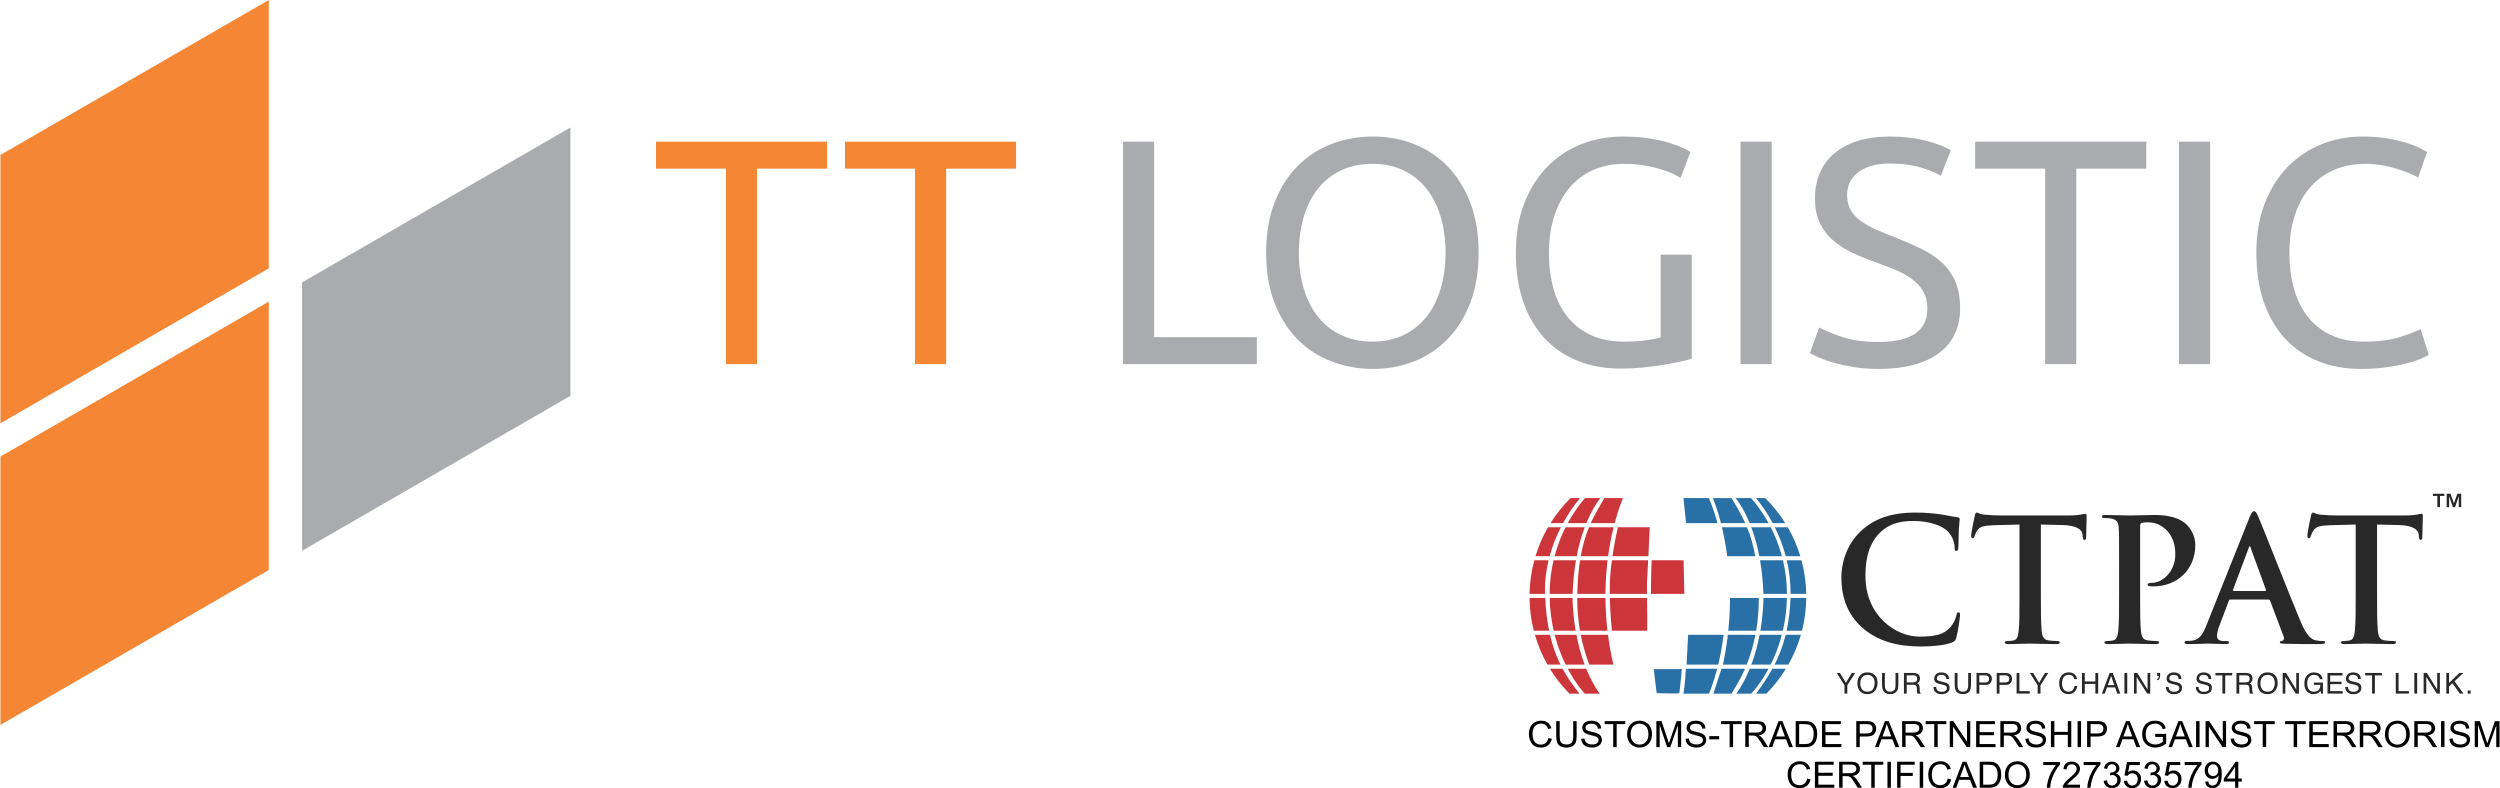 <?xml version="1.0" encoding="UTF-8"?>
<!DOCTYPE svg PUBLIC "-//W3C//DTD SVG 1.1//EN" "http://www.w3.org/Graphics/SVG/1.1/DTD/svg11.dtd">
<!-- Creator: CorelDRAW 2019 (64-Bit) -->
<svg xmlns="http://www.w3.org/2000/svg" xml:space="preserve" width="1605px" height="506px" version="1.1" style="shape-rendering:geometricPrecision; text-rendering:geometricPrecision; image-rendering:optimizeQuality; fill-rule:evenodd; clip-rule:evenodd"
viewBox="0 0 1413.58 445.81"
 xmlns:xlink="http://www.w3.org/1999/xlink"
 xmlns:xodm="http://www.corel.com/coreldraw/odm/2003">
 <defs>
  <style type="text/css">
   <![CDATA[
    .fil7 {fill:#A9ABAE}
    .fil6 {fill:#F58634}
    .fil5 {fill:#A9ABAE;fill-rule:nonzero}
    .fil4 {fill:#F58634;fill-rule:nonzero}
    .fil2 {fill:#CC353A;fill-rule:nonzero}
    .fil0 {fill:#282828;fill-rule:nonzero}
    .fil1 {fill:#2970A7;fill-rule:nonzero}
    .fil3 {fill:black;fill-rule:nonzero}
   ]]>
  </style>
 </defs>
 <g id="Capa_x0020_1">
  <g id="_1787304977232">
   <g>
    <path class="fil0" d="M1053.25 355.16c-9.47,-8.32 -11.98,-19.14 -11.98,-28.51 0,-6.57 2.03,-17.97 11.31,-26.48 6.95,-6.37 16.13,-10.24 30.53,-10.24 5.99,0 9.57,0.39 14.01,0.97 3.67,0.48 6.76,1.35 9.66,1.64 1.07,0.1 1.45,0.58 1.45,1.16 0,0.77 -0.29,1.93 -0.48,5.32 -0.19,3.18 -0.1,8.5 -0.29,10.43 -0.1,1.45 -0.29,2.22 -1.16,2.22 -0.77,0 -0.96,-0.77 -0.96,-2.12 -0.1,-3 -1.36,-6.38 -3.77,-8.89 -3.19,-3.38 -10.73,-5.99 -19.62,-5.99 -8.41,0 -13.91,2.12 -18.17,5.99 -7.05,6.47 -8.88,15.65 -8.88,25.02 0,23 17.48,34.4 30.43,34.4 8.6,0 13.82,-0.96 17.69,-5.41 1.64,-1.83 2.89,-4.64 3.28,-6.38 0.29,-1.54 0.48,-1.93 1.26,-1.93 0.67,0 0.87,0.68 0.87,1.45 0,1.16 -1.16,9.57 -2.13,12.85 -0.48,1.64 -0.87,2.13 -2.51,2.8 -3.87,1.55 -11.21,2.23 -17.39,2.23 -13.24,0 -24.35,-2.9 -33.15,-10.53z"/>
    <path class="fil0" d="M1142.05 296.7l-14.4 0.38c-5.6,0.2 -7.92,0.68 -9.37,2.8 -0.97,1.45 -1.45,2.61 -1.64,3.39 -0.2,0.77 -0.48,1.16 -1.06,1.16 -0.68,0 -0.88,-0.49 -0.88,-1.55 0,-1.55 1.84,-10.34 2.03,-11.11 0.29,-1.26 0.58,-1.84 1.16,-1.84 0.78,0 1.74,0.97 4.16,1.16 2.8,0.29 6.47,0.48 9.66,0.48l38.27 0c3.09,0 5.21,-0.28 6.66,-0.48 1.45,-0.29 2.23,-0.48 2.61,-0.48 0.68,0 0.77,0.58 0.77,2.03 0,2.03 -0.28,8.69 -0.28,11.21 -0.1,0.96 -0.29,1.54 -0.87,1.54 -0.78,0 -0.97,-0.48 -1.07,-1.93l-0.09 -1.06c-0.2,-2.52 -2.81,-5.22 -11.41,-5.42l-12.17 -0.28 0 39.61c0,8.89 0,16.53 0.48,20.68 0.29,2.71 0.87,4.83 3.77,5.22 1.35,0.19 3.48,0.38 4.93,0.38 1.06,0 1.55,0.29 1.55,0.78 0,0.67 -0.78,0.96 -1.84,0.96 -6.38,0 -12.47,-0.29 -15.17,-0.29 -2.23,0 -8.31,0.29 -12.18,0.29 -1.25,0 -1.93,-0.29 -1.93,-0.96 0,-0.49 0.39,-0.78 1.55,-0.78 1.45,0 2.61,-0.19 3.48,-0.38 1.93,-0.39 2.51,-2.51 2.8,-5.32 0.48,-4.05 0.48,-11.69 0.48,-20.58l0 -39.61z"/>
    <path class="fil0" d="M1198.38 319.31c0,-14.69 0,-17.4 -0.19,-20.49 -0.19,-3.28 -0.97,-4.83 -4.16,-5.51 -0.77,-0.19 -2.41,-0.29 -3.77,-0.29 -1.06,0 -1.64,-0.19 -1.64,-0.87 0,-0.67 0.68,-0.86 2.13,-0.86 5.12,0 11.21,0.28 13.91,0.28 3.96,0 9.57,-0.28 14.01,-0.28 12.08,0 16.43,4.05 17.98,5.5 2.12,2.03 4.83,6.38 4.83,11.5 0,13.72 -10.05,23.38 -23.77,23.38 -0.49,0 -1.55,0 -2.03,-0.09 -0.49,-0.1 -1.16,-0.2 -1.16,-0.87 0,-0.77 0.67,-1.06 2.7,-1.06 5.41,0 12.95,-6.09 12.95,-15.95 0,-3.19 -0.29,-9.66 -5.7,-14.49 -3.48,-3.19 -7.44,-3.77 -9.66,-3.77 -1.45,0 -2.9,0.1 -3.77,0.39 -0.48,0.19 -0.77,0.77 -0.77,1.83l0 38.65c0,8.89 0,16.53 0.48,20.68 0.29,2.71 0.87,4.83 3.77,5.22 1.35,0.19 3.48,0.38 4.93,0.38 1.06,0 1.54,0.29 1.54,0.78 0,0.67 -0.77,0.96 -1.83,0.96 -6.38,0 -12.47,-0.29 -14.98,-0.29 -2.22,0 -8.31,0.29 -12.18,0.29 -1.25,0 -1.93,-0.29 -1.93,-0.96 0,-0.49 0.39,-0.78 1.55,-0.78 1.45,0 2.61,-0.19 3.48,-0.38 1.93,-0.39 2.41,-2.51 2.8,-5.32 0.48,-4.05 0.48,-11.69 0.48,-20.58l0 -17z"/>
    <path class="fil0" d="M1281 334.28c0.48,0 0.58,-0.29 0.48,-0.58l-8.7 -23.86c-0.09,-0.39 -0.19,-0.87 -0.48,-0.87 -0.29,0 -0.48,0.48 -0.58,0.87l-8.89 23.77c-0.09,0.38 0,0.67 0.39,0.67l17.78 0zm-19.71 4.84c-0.49,0 -0.68,0.19 -0.87,0.77l-5.22 13.82c-0.97,2.41 -1.45,4.73 -1.45,5.89 0,1.74 0.87,2.99 3.86,2.99l1.45 0c1.16,0 1.45,0.2 1.45,0.78 0,0.77 -0.58,0.96 -1.64,0.96 -3.09,0 -7.25,-0.29 -10.24,-0.29 -1.07,0 -6.38,0.29 -11.4,0.29 -1.26,0 -1.84,-0.19 -1.84,-0.96 0,-0.58 0.39,-0.78 1.16,-0.78 0.87,0 2.22,-0.09 3,-0.19 4.44,-0.58 6.28,-3.86 8.21,-8.69l24.25 -60.69c1.16,-2.8 1.74,-3.86 2.71,-3.86 0.87,0 1.45,0.87 2.41,3.09 2.32,5.32 17.78,44.74 23.97,59.43 3.67,8.69 6.47,10.04 8.5,10.53 1.45,0.29 2.9,0.38 4.06,0.38 0.77,0 1.25,0.1 1.25,0.78 0,0.77 -0.87,0.96 -4.44,0.96 -3.48,0 -10.53,0 -18.26,-0.19 -1.74,-0.1 -2.9,-0.1 -2.9,-0.77 0,-0.58 0.38,-0.78 1.35,-0.87 0.68,-0.2 1.35,-1.06 0.87,-2.22l-7.73 -20.49c-0.19,-0.48 -0.48,-0.67 -0.97,-0.67l-21.54 0z"/>
    <path class="fil0" d="M1332.21 296.7l-14.4 0.38c-5.6,0.2 -7.92,0.68 -9.37,2.8 -0.97,1.45 -1.45,2.61 -1.64,3.39 -0.2,0.77 -0.49,1.16 -1.07,1.16 -0.67,0 -0.87,-0.49 -0.87,-1.55 0,-1.55 1.84,-10.34 2.03,-11.11 0.29,-1.26 0.58,-1.84 1.16,-1.84 0.78,0 1.74,0.97 4.16,1.16 2.8,0.29 6.47,0.48 9.66,0.48l38.26 0c3.1,0 5.22,-0.28 6.67,-0.48 1.45,-0.29 2.22,-0.48 2.61,-0.48 0.68,0 0.77,0.58 0.77,2.03 0,2.03 -0.29,8.69 -0.29,11.21 -0.09,0.96 -0.29,1.54 -0.87,1.54 -0.77,0 -0.96,-0.48 -1.06,-1.93l-0.1 -1.06c-0.19,-2.52 -2.8,-5.22 -11.4,-5.42l-12.17 -0.28 0 39.61c0,8.89 0,16.53 0.48,20.68 0.29,2.71 0.87,4.83 3.77,5.22 1.35,0.19 3.48,0.38 4.93,0.38 1.06,0 1.54,0.29 1.54,0.78 0,0.67 -0.77,0.96 -1.83,0.96 -6.38,0 -12.47,-0.29 -15.17,-0.29 -2.23,0 -8.31,0.29 -12.18,0.29 -1.25,0 -1.93,-0.29 -1.93,-0.96 0,-0.49 0.39,-0.78 1.55,-0.78 1.44,0 2.6,-0.19 3.47,-0.38 1.94,-0.39 2.52,-2.51 2.81,-5.32 0.48,-4.05 0.48,-11.69 0.48,-20.58l0 -39.61z"/>
    <polygon class="fil0" points="1038.65,380.64 1040.49,380.64 1043.85,386.25 1047.21,380.64 1049.07,380.64 1044.64,387.61 1044.64,392.31 1043.06,392.31 1043.06,387.61 "/>
    <path class="fil0" d="M1059.18 389.75c0.62,-1 0.93,-2.15 0.93,-3.45 0,-1.37 -0.35,-2.48 -1.07,-3.32 -0.72,-0.83 -1.7,-1.25 -2.95,-1.25 -1.21,0 -2.19,0.41 -2.95,1.24 -0.77,0.83 -1.15,2.05 -1.15,3.67 0,1.3 0.33,2.39 0.98,3.27 0.66,0.89 1.72,1.34 3.19,1.34 1.39,0 2.4,-0.5 3.02,-1.5zm1.4 -7.44c0.77,1.03 1.16,2.35 1.16,3.96 0,1.75 -0.45,3.19 -1.33,4.35 -1.04,1.36 -2.52,2.03 -4.44,2.03 -1.8,0 -3.21,-0.59 -4.24,-1.77 -0.92,-1.15 -1.38,-2.6 -1.38,-4.35 0,-1.57 0.4,-2.93 1.18,-4.05 1.01,-1.44 2.5,-2.16 4.47,-2.16 2.06,0 3.59,0.66 4.58,1.99z"/>
    <path class="fil0" d="M1065.88 380.64l0 7.21c0,0.85 0.16,1.56 0.48,2.12 0.48,0.84 1.28,1.27 2.41,1.27 1.35,0 2.27,-0.46 2.75,-1.37 0.26,-0.5 0.39,-1.17 0.39,-2.02l0 -7.21 1.6 0 0 6.55c0,1.44 -0.19,2.55 -0.58,3.32 -0.71,1.41 -2.06,2.11 -4.04,2.11 -1.97,0 -3.32,-0.7 -4.02,-2.11 -0.39,-0.77 -0.59,-1.88 -0.59,-3.32l0 -6.55 1.6 0z"/>
    <path class="fil0" d="M1081.81 385.99c0.72,0 1.29,-0.15 1.71,-0.45 0.42,-0.3 0.63,-0.83 0.63,-1.6 0,-0.84 -0.29,-1.4 -0.88,-1.71 -0.31,-0.15 -0.73,-0.23 -1.26,-0.23l-3.76 0 0 3.99 3.56 0zm-5.14 -5.35l5.31 0c0.87,0 1.59,0.13 2.16,0.39 1.08,0.49 1.62,1.41 1.62,2.75 0,0.7 -0.15,1.28 -0.44,1.72 -0.29,0.45 -0.69,0.8 -1.21,1.07 0.46,0.19 0.8,0.43 1.03,0.73 0.23,0.31 0.36,0.8 0.39,1.48l0.05 1.56c0.02,0.45 0.05,0.78 0.11,0.99 0.1,0.38 0.27,0.61 0.51,0.72l0 0.26 -1.94 0c-0.05,-0.1 -0.09,-0.23 -0.12,-0.39 -0.04,-0.16 -0.06,-0.46 -0.08,-0.92l-0.1 -1.95c-0.04,-0.76 -0.31,-1.27 -0.82,-1.53 -0.3,-0.14 -0.76,-0.22 -1.39,-0.22l-3.5 0 0 5.01 -1.58 0 0 -11.67z"/>
    <path class="fil0" d="M1094.9 388.55c0.03,0.66 0.18,1.2 0.45,1.61 0.51,0.77 1.4,1.16 2.67,1.16 0.57,0 1.09,-0.09 1.56,-0.26 0.91,-0.32 1.37,-0.91 1.37,-1.76 0,-0.63 -0.2,-1.09 -0.58,-1.36 -0.39,-0.26 -1,-0.49 -1.83,-0.69l-1.54 -0.36c-1,-0.23 -1.7,-0.49 -2.12,-0.77 -0.72,-0.49 -1.08,-1.21 -1.08,-2.18 0,-1.05 0.36,-1.91 1.06,-2.59 0.71,-0.67 1.71,-1.01 3,-1.01 1.19,0 2.21,0.3 3.04,0.89 0.83,0.59 1.25,1.53 1.25,2.83l-1.49 0c-0.08,-0.62 -0.24,-1.1 -0.49,-1.44 -0.46,-0.6 -1.24,-0.91 -2.35,-0.91 -0.9,0 -1.54,0.2 -1.93,0.59 -0.39,0.39 -0.59,0.85 -0.59,1.37 0,0.57 0.23,0.99 0.7,1.25 0.3,0.17 0.99,0.38 2.05,0.64l1.59 0.37c0.76,0.18 1.35,0.43 1.77,0.74 0.72,0.55 1.08,1.34 1.08,2.38 0,1.29 -0.46,2.21 -1.38,2.77 -0.91,0.56 -1.98,0.83 -3.2,0.83 -1.41,0 -2.52,-0.37 -3.32,-1.11 -0.8,-0.73 -1.19,-1.73 -1.18,-2.99l1.49 0z"/>
    <path class="fil0" d="M1106.98 380.64l0 7.21c0,0.85 0.17,1.56 0.49,2.12 0.47,0.84 1.27,1.27 2.4,1.27 1.35,0 2.27,-0.46 2.75,-1.37 0.27,-0.5 0.4,-1.17 0.4,-2.02l0 -7.21 1.59 0 0 6.55c0,1.44 -0.19,2.55 -0.58,3.32 -0.71,1.41 -2.06,2.11 -4.03,2.11 -1.98,0 -3.32,-0.7 -4.03,-2.11 -0.39,-0.77 -0.58,-1.88 -0.58,-3.32l0 -6.55 1.59 0z"/>
    <path class="fil0" d="M1123.87 382.24c-0.35,-0.16 -0.82,-0.24 -1.43,-0.24l-3.12 0 0 4.04 3.12 0c0.71,0 1.28,-0.15 1.72,-0.45 0.44,-0.3 0.66,-0.84 0.66,-1.6 0,-0.86 -0.32,-1.44 -0.95,-1.75zm-6.14 -1.6l5.23 0c1.03,0 1.87,0.29 2.5,0.87 0.64,0.59 0.95,1.41 0.95,2.47 0,0.91 -0.28,1.71 -0.85,2.38 -0.56,0.68 -1.43,1.02 -2.6,1.02l-3.64 0 0 4.93 -1.59 0 0 -11.67z"/>
    <path class="fil0" d="M1135.28 382.24c-0.35,-0.16 -0.82,-0.24 -1.43,-0.24l-3.12 0 0 4.04 3.12 0c0.71,0 1.28,-0.15 1.72,-0.45 0.44,-0.3 0.66,-0.84 0.66,-1.6 0,-0.86 -0.32,-1.44 -0.95,-1.75zm-6.13 -1.6l5.22 0c1.03,0 1.87,0.29 2.5,0.87 0.64,0.59 0.96,1.41 0.96,2.47 0,0.91 -0.29,1.71 -0.86,2.38 -0.56,0.68 -1.43,1.02 -2.6,1.02l-3.64 0 0 4.93 -1.58 0 0 -11.67z"/>
    <polygon class="fil0" points="1140.4,380.64 1141.99,380.64 1141.99,390.92 1147.84,390.92 1147.84,392.31 1140.4,392.31 "/>
    <polygon class="fil0" points="1147.91,380.64 1149.75,380.64 1153.11,386.25 1156.47,380.64 1158.33,380.64 1153.91,387.61 1153.91,392.31 1152.32,392.31 1152.32,387.61 "/>
    <path class="fil0" d="M1173.27 381.49c0.8,0.78 1.25,1.66 1.34,2.65l-1.54 0c-0.17,-0.75 -0.51,-1.35 -1.03,-1.79 -0.51,-0.44 -1.23,-0.66 -2.16,-0.66 -1.12,0 -2.04,0.41 -2.73,1.22 -0.7,0.81 -1.04,2.05 -1.04,3.72 0,1.37 0.31,2.47 0.94,3.32 0.62,0.86 1.56,1.28 2.8,1.28 1.15,0 2.02,-0.45 2.62,-1.34 0.32,-0.47 0.55,-1.09 0.71,-1.86l1.54 0c-0.13,1.23 -0.58,2.26 -1.35,3.09 -0.92,1 -2.15,1.5 -3.71,1.5 -1.34,0 -2.46,-0.41 -3.38,-1.23 -1.2,-1.09 -1.79,-2.76 -1.79,-5.03 0,-1.73 0.45,-3.14 1.35,-4.24 0.97,-1.2 2.31,-1.8 4.03,-1.8 1.46,0 2.59,0.39 3.4,1.17z"/>
    <polygon class="fil0" points="1177.36,380.64 1178.96,380.64 1178.96,385.46 1184.96,385.46 1184.96,380.64 1186.55,380.64 1186.55,392.31 1184.96,392.31 1184.96,386.85 1178.96,386.85 1178.96,392.31 1177.36,392.31 "/>
    <path class="fil0" d="M1195.66 387.53l-1.8 -5.16 -1.87 5.16 3.67 0zm-2.63 -6.89l1.79 0 4.24 11.67 -1.74 0 -1.21 -3.49 -4.59 0 -1.26 3.49 -1.62 0 4.39 -11.67z"/>
    <polygon class="fil0" points="1201.39,392.31 1202.99,392.31 1202.99,380.64 1201.39,380.64 "/>
    <polygon class="fil0" points="1206.8,380.64 1208.66,380.64 1214.48,390.07 1214.48,380.64 1215.99,380.64 1215.99,392.31 1214.22,392.31 1208.31,382.89 1208.31,392.31 1206.8,392.31 "/>
    <path class="fil0" d="M1219.9 384.03c0.29,-0.05 0.52,-0.21 0.67,-0.49 0.15,-0.28 0.23,-0.61 0.23,-0.97 0,-0.04 0,-0.07 -0.01,-0.1 0,-0.03 -0.01,-0.06 -0.02,-0.1l-0.87 0 0 -1.73 1.7 0 0 1.59c0,0.68 -0.14,1.26 -0.42,1.73 -0.28,0.48 -0.71,0.75 -1.28,0.82l0 -0.75z"/>
    <path class="fil0" d="M1226.36 388.55c0.03,0.66 0.18,1.2 0.45,1.61 0.5,0.77 1.4,1.16 2.67,1.16 0.57,0 1.09,-0.09 1.56,-0.26 0.91,-0.32 1.37,-0.91 1.37,-1.76 0,-0.63 -0.2,-1.09 -0.58,-1.36 -0.39,-0.26 -1,-0.49 -1.83,-0.69l-1.54 -0.36c-1,-0.23 -1.71,-0.49 -2.12,-0.77 -0.72,-0.49 -1.08,-1.21 -1.08,-2.18 0,-1.05 0.35,-1.91 1.06,-2.59 0.71,-0.67 1.71,-1.01 3,-1.01 1.19,0 2.2,0.3 3.04,0.89 0.83,0.59 1.25,1.53 1.25,2.83l-1.49 0c-0.08,-0.62 -0.24,-1.1 -0.49,-1.44 -0.46,-0.6 -1.24,-0.91 -2.35,-0.91 -0.9,0 -1.54,0.2 -1.93,0.59 -0.39,0.39 -0.59,0.85 -0.59,1.37 0,0.57 0.23,0.99 0.7,1.25 0.3,0.17 0.98,0.38 2.05,0.64l1.59 0.37c0.76,0.18 1.35,0.43 1.77,0.74 0.72,0.55 1.08,1.34 1.08,2.38 0,1.29 -0.46,2.21 -1.38,2.77 -0.91,0.56 -1.98,0.83 -3.2,0.83 -1.41,0 -2.52,-0.37 -3.32,-1.11 -0.8,-0.73 -1.19,-1.73 -1.18,-2.99l1.49 0z"/>
    <path class="fil0" d="M1243.27 388.55c0.03,0.66 0.18,1.2 0.45,1.61 0.5,0.77 1.39,1.16 2.67,1.16 0.57,0 1.09,-0.09 1.56,-0.26 0.91,-0.32 1.36,-0.91 1.36,-1.76 0,-0.63 -0.19,-1.09 -0.57,-1.36 -0.39,-0.26 -1,-0.49 -1.83,-0.69l-1.54 -0.36c-1,-0.23 -1.71,-0.49 -2.12,-0.77 -0.72,-0.49 -1.08,-1.21 -1.08,-2.18 0,-1.05 0.35,-1.91 1.06,-2.59 0.71,-0.67 1.71,-1.01 3,-1.01 1.19,0 2.2,0.3 3.04,0.89 0.83,0.59 1.25,1.53 1.25,2.83l-1.49 0c-0.08,-0.62 -0.24,-1.1 -0.49,-1.44 -0.46,-0.6 -1.24,-0.91 -2.35,-0.91 -0.9,0 -1.54,0.2 -1.93,0.59 -0.39,0.39 -0.59,0.85 -0.59,1.37 0,0.57 0.23,0.99 0.7,1.25 0.3,0.17 0.98,0.38 2.05,0.64l1.59 0.37c0.76,0.18 1.35,0.43 1.77,0.74 0.72,0.55 1.08,1.34 1.08,2.38 0,1.29 -0.46,2.21 -1.38,2.77 -0.92,0.56 -1.98,0.83 -3.2,0.83 -1.41,0 -2.52,-0.37 -3.32,-1.11 -0.8,-0.73 -1.19,-1.73 -1.18,-2.99l1.49 0z"/>
    <polygon class="fil0" points="1262.34,380.64 1262.34,382.03 1258.41,382.03 1258.41,392.31 1256.81,392.31 1256.81,382.03 1252.88,382.03 1252.88,380.64 "/>
    <path class="fil0" d="M1269.89 385.99c0.72,0 1.29,-0.15 1.71,-0.45 0.42,-0.3 0.63,-0.83 0.63,-1.6 0,-0.84 -0.29,-1.4 -0.88,-1.71 -0.31,-0.15 -0.73,-0.23 -1.26,-0.23l-3.76 0 0 3.99 3.56 0zm-5.14 -5.35l5.31 0c0.87,0 1.6,0.13 2.16,0.39 1.08,0.49 1.62,1.41 1.62,2.75 0,0.7 -0.15,1.28 -0.44,1.72 -0.28,0.45 -0.69,0.8 -1.21,1.07 0.46,0.19 0.8,0.43 1.03,0.73 0.23,0.31 0.36,0.8 0.39,1.48l0.05 1.56c0.02,0.45 0.06,0.78 0.11,0.99 0.1,0.38 0.27,0.61 0.51,0.72l0 0.26 -1.94 0c-0.05,-0.1 -0.09,-0.23 -0.12,-0.39 -0.03,-0.16 -0.06,-0.46 -0.08,-0.92l-0.1 -1.95c-0.03,-0.76 -0.31,-1.27 -0.82,-1.53 -0.3,-0.14 -0.76,-0.22 -1.39,-0.22l-3.5 0 0 5.01 -1.58 0 0 -11.67z"/>
    <path class="fil0" d="M1285.5 389.75c0.62,-1 0.93,-2.15 0.93,-3.45 0,-1.37 -0.36,-2.48 -1.07,-3.32 -0.72,-0.83 -1.7,-1.25 -2.95,-1.25 -1.2,0 -2.19,0.41 -2.95,1.24 -0.77,0.83 -1.15,2.05 -1.15,3.67 0,1.3 0.33,2.39 0.98,3.27 0.66,0.89 1.72,1.34 3.19,1.34 1.39,0 2.4,-0.5 3.02,-1.5zm1.4 -7.44c0.77,1.03 1.16,2.35 1.16,3.96 0,1.75 -0.45,3.19 -1.33,4.35 -1.04,1.36 -2.52,2.03 -4.44,2.03 -1.8,0 -3.21,-0.59 -4.24,-1.77 -0.92,-1.15 -1.38,-2.6 -1.38,-4.35 0,-1.57 0.4,-2.93 1.18,-4.05 1.01,-1.44 2.49,-2.16 4.47,-2.16 2.06,0 3.58,0.66 4.58,1.99z"/>
    <polygon class="fil0" points="1290.9,380.64 1292.76,380.64 1298.59,390.07 1298.59,380.64 1300.1,380.64 1300.1,392.31 1298.32,392.31 1292.41,382.89 1292.41,392.31 1290.9,392.31 "/>
    <path class="fil0" d="M1311.39 380.97c1.14,0.61 1.84,1.68 2.09,3.2l-1.56 0c-0.19,-0.85 -0.57,-1.47 -1.16,-1.86 -0.59,-0.39 -1.33,-0.58 -2.22,-0.58 -1.06,0 -1.95,0.4 -2.67,1.21 -0.73,0.81 -1.09,2.02 -1.09,3.63 0,1.39 0.3,2.51 0.9,3.39 0.6,0.87 1.57,1.3 2.92,1.3 1.03,0 1.89,-0.3 2.57,-0.92 0.67,-0.61 1.02,-1.6 1.04,-2.96l-3.66 0 0 -1.31 5.13 0 0 6.24 -1.02 0 -0.38 -1.5c-0.53,0.59 -1,1 -1.4,1.22 -0.68,0.4 -1.55,0.59 -2.61,0.59 -1.36,0 -2.53,-0.45 -3.51,-1.34 -1.06,-1.12 -1.6,-2.67 -1.6,-4.63 0,-1.95 0.52,-3.51 1.57,-4.66 0.99,-1.1 2.28,-1.65 3.85,-1.65 1.08,0 2.02,0.21 2.81,0.63z"/>
    <polygon class="fil0" points="1316.25,380.64 1324.72,380.64 1324.72,382.07 1317.79,382.07 1317.79,385.61 1324.2,385.61 1324.2,386.96 1317.79,386.96 1317.79,390.92 1324.84,390.92 1324.84,392.31 1316.25,392.31 "/>
    <path class="fil0" d="M1327.81 388.55c0.03,0.66 0.18,1.2 0.45,1.61 0.5,0.77 1.4,1.16 2.67,1.16 0.57,0 1.09,-0.09 1.56,-0.26 0.91,-0.32 1.37,-0.91 1.37,-1.76 0,-0.63 -0.2,-1.09 -0.58,-1.36 -0.39,-0.26 -1,-0.49 -1.83,-0.69l-1.54 -0.36c-1,-0.23 -1.71,-0.49 -2.12,-0.77 -0.72,-0.49 -1.08,-1.21 -1.08,-2.18 0,-1.05 0.35,-1.91 1.06,-2.59 0.71,-0.67 1.71,-1.01 3,-1.01 1.19,0 2.2,0.3 3.04,0.89 0.83,0.59 1.25,1.53 1.25,2.83l-1.49 0c-0.08,-0.62 -0.24,-1.1 -0.49,-1.44 -0.46,-0.6 -1.24,-0.91 -2.35,-0.91 -0.9,0 -1.54,0.2 -1.93,0.59 -0.39,0.39 -0.59,0.85 -0.59,1.37 0,0.57 0.23,0.99 0.7,1.25 0.3,0.17 0.98,0.38 2.05,0.64l1.59 0.37c0.76,0.18 1.35,0.43 1.77,0.74 0.72,0.55 1.08,1.34 1.08,2.38 0,1.29 -0.46,2.21 -1.38,2.77 -0.92,0.56 -1.98,0.83 -3.2,0.83 -1.41,0 -2.52,-0.37 -3.32,-1.11 -0.8,-0.73 -1.19,-1.73 -1.18,-2.99l1.49 0z"/>
    <polygon class="fil0" points="1347,380.64 1347,382.03 1343.06,382.03 1343.06,392.31 1341.47,392.31 1341.47,382.03 1337.53,382.03 1337.53,380.64 "/>
    <polygon class="fil0" points="1354.87,380.64 1356.45,380.64 1356.45,390.92 1362.31,390.92 1362.31,392.31 1354.87,392.31 "/>
    <polygon class="fil0" points="1365.37,392.31 1366.97,392.31 1366.97,380.64 1365.37,380.64 "/>
    <polygon class="fil0" points="1370.63,380.64 1372.49,380.64 1378.31,390.07 1378.31,380.64 1379.82,380.64 1379.82,392.31 1378.05,392.31 1372.14,382.89 1372.14,392.31 1370.63,392.31 "/>
    <polygon class="fil0" points="1383.47,380.64 1385.01,380.64 1385.01,386.35 1390.86,380.64 1393.07,380.64 1388.08,385.35 1393.17,392.31 1391.1,392.31 1386.92,386.44 1385.01,388.24 1385.01,392.31 1383.47,392.31 "/>
    <polygon class="fil0" points="1395.57,392.31 1397.23,392.31 1397.23,390.58 1395.57,390.58 "/>
    <path class="fil1" d="M989.4 295.91l10.71 0c-3.99,-7.25 -8.03,-12.09 -9.92,-14.17l-8.69 0c1.57,1.98 4.78,6.56 7.9,14.17z"/>
    <path class="fil2" d="M897.05 295.91c3.12,-7.61 6.33,-12.19 7.9,-14.17l-8.68 0c-1.85,2.08 -5.83,6.92 -9.76,14.17l10.54 0z"/>
    <path class="fil2" d="M917.79 281.74l-10.59 0 -0.12 0.21c-2.19,4.01 -4.97,8.2 -7.56,13.96l13.54 0c2.38,-8.99 4.67,-14.05 4.67,-14.05l0.06 -0.12z"/>
    <path class="fil1" d="M966.28 281.74l-14.3 0 1.47 14.17 17.74 0c-2.47,-9.27 -4.91,-14.17 -4.91,-14.17z"/>
    <path class="fil1" d="M973.16 295.91l13.77 0c-2.59,-5.76 -5.37,-9.95 -7.56,-13.96l-0.12 -0.21 -10.66 0.04c0,0 2.3,5.15 4.57,14.13z"/>
    <path class="fil2" d="M893.18 282.15l0.21 -0.41 -5.29 0c-4.3,4.26 -8.11,9.01 -11.33,14.17l7.1 0c4.73,-8.64 9.31,-13.76 9.31,-13.76z"/>
    <path class="fil1" d="M1002.44 295.91l7.13 0c-3.23,-5.16 -7.04,-9.91 -11.33,-14.17l-5.29 0c0,0 4.83,5.41 9.49,14.17z"/>
    <path class="fil2" d="M891.58 314.6c1.24,-6.43 2.86,-11.87 4.56,-16.38l-10.84 0c-2.33,4.63 -4.56,10.12 -6.22,16.38l12.5 0z"/>
    <path class="fil1" d="M1009.82 314.6l8.26 0c-1.76,-5.77 -4.15,-11.26 -7.12,-16.38l-7.33 0c2.29,4.62 4.53,10.13 6.19,16.38z"/>
    <path class="fil2" d="M912.46 298.22l-13.93 0c-1.8,4.41 -3.45,9.7 -4.66,16.38l15.48 0c0.85,-6.26 1.97,-11.76 3.11,-16.38z"/>
    <path class="fil1" d="M987.92 298.22l-14.19 0c1.09,4.62 2.17,10.12 3,16.38l15.85 0c-1.21,-6.68 -2.86,-11.97 -4.66,-16.38z"/>
    <path class="fil1" d="M1007.66 314.6c-1.69,-6.26 -3.95,-11.75 -6.32,-16.38l-11.03 0c1.7,4.51 3.31,9.95 4.56,16.38l12.79 0z"/>
    <path class="fil2" d="M932.9 298.22l-18.05 0c-0.63,2.85 -1.97,9.25 -3.03,16.38l20.31 0c0.45,-8.6 0.67,-13.56 0.77,-16.38z"/>
    <path class="fil2" d="M882.64 298.22l-7.27 0c-2.96,5.12 -5.36,10.61 -7.11,16.38l7.99 0c1.69,-6.19 4.01,-11.71 6.39,-16.38z"/>
    <path class="fil2" d="M909.06 316.91l-15.58 0c-0.85,5.4 -1.41,11.65 -1.57,18.99l15.94 0c0.05,-6.87 0.51,-13.22 1.21,-18.99z"/>
    <path class="fil2" d="M931.45 327.36c0.21,-3.93 0.4,-7.39 0.56,-10.45l-20.52 0c-0.4,2.97 -0.74,6.01 -0.94,8.93 -0.23,3.21 -0.29,6.66 -0.26,10.06l21.08 0c-0.03,-3.52 -0.03,-6.6 0.08,-8.54z"/>
    <path class="fil1" d="M1012.54 335.9l8.88 0c-0.12,-6.56 -1.05,-12.92 -2.68,-18.99l-8.34 0c1.36,5.79 2.2,12.15 2.14,18.99z"/>
    <path class="fil2" d="M891.16 316.91l-12.66 0c-1.35,5.74 -2.2,12.09 -2.23,18.99l13.01 0c0.22,-7.07 0.91,-13.38 1.88,-18.99z"/>
    <path class="fil2" d="M952.05 316.91l-18.08 0c-0.33,6.78 -0.37,16.7 -0.38,18.99l18.88 0c-0.05,-2.5 -0.24,-12.23 -0.42,-18.99z"/>
    <path class="fil1" d="M995.29 316.91c0.97,5.61 1.66,11.92 1.88,18.99l13.35 0c-0.03,-6.9 -0.9,-13.25 -2.27,-18.99l-12.96 0z"/>
    <path class="fil2" d="M873.68 335.48c-0.2,-6.61 0.6,-12.84 1.98,-18.57l-8.06 0c-1.64,6.07 -2.57,12.43 -2.69,18.99l8.78 0c0,-0.14 -0.01,-0.28 -0.01,-0.42z"/>
    <path class="fil1" d="M935.24 378.49l15.84 0c0,0 -1.3,13.19 -1.47,13.59 -0.17,0.39 -12.79,0 -12.79,0 0,0 -1.58,-12.46 -1.58,-13.59z"/>
    <path class="fil2" d="M907.85 338.21l-15.97 0c-0.03,6.66 0.57,12.87 1.56,18.55l15.56 0c-0.76,-6.5 -1.11,-12.7 -1.15,-18.55z"/>
    <path class="fil2" d="M931.39 338.21l-21.06 0c0.23,9.75 1.15,18.41 1.15,18.41l0 0.14 19.93 0c0.19,-4.57 0.06,-12.03 -0.02,-18.55z"/>
    <path class="fil1" d="M994.57 338.21l-16.29 0c0,5.86 -0.29,12.05 -0.96,18.55l15.78 0c0.94,-5.55 1.51,-11.73 1.47,-18.55z"/>
    <path class="fil2" d="M891 356.76c-1.55,-9.01 -1.74,-16.17 -1.76,-18.55l-12.95 0c0.15,6.77 1,12.96 2.28,18.55l12.43 0z"/>
    <path class="fil2" d="M873.78 338.21l-8.88 0c0.07,6.4 0.9,12.61 2.41,18.55l8.66 0c-1.1,-5.42 -1.86,-11.53 -2.19,-18.55z"/>
    <path class="fil1" d="M1012.5 338.21c-0.23,6.99 -1.01,13.11 -2.19,18.55l8.71 0c1.51,-5.94 2.34,-12.15 2.41,-18.55l-8.93 0z"/>
    <path class="fil1" d="M1010.5 338.21l-13.29 0c-0.02,2.38 -0.21,9.54 -1.75,18.55l12.73 0c1.29,-5.59 2.16,-11.78 2.31,-18.55z"/>
    <path class="fil1" d="M1007.61 359.07l-12.58 0c-1.01,5.28 -2.48,11.08 -4.64,16.85l10.91 0c2.34,-4.68 4.61,-10.32 6.31,-16.85z"/>
    <path class="fil1" d="M977.07 359.07c-0.6,5.2 -1.45,10.57 -2.59,16.1l-0.25 0.75 13.52 0c1.86,-4.64 3.64,-10.27 4.92,-16.85l-15.6 0z"/>
    <path class="fil2" d="M896.06 375.92c-2.16,-5.77 -3.63,-11.57 -4.64,-16.85l-12.29 0c1.67,6.53 3.91,12.17 6.21,16.85l10.72 0z"/>
    <path class="fil1" d="M1009.77 359.07c-1.6,6.5 -3.79,12 -6.26,16.85l7.79 0c2.98,-5.26 5.38,-10.91 7.09,-16.85l-8.62 0z"/>
    <path class="fil1" d="M974.68 359.07l-20.08 0 -0.84 16.85 17.88 0c1.13,-4.71 2.23,-10.36 3.04,-16.85z"/>
    <path class="fil2" d="M876.47 359.07l-8.53 0c1.71,5.94 4.11,11.59 7.1,16.85l7.34 0c-2.36,-4.79 -4.39,-10.29 -5.91,-16.85z"/>
    <path class="fil2" d="M893.87 359.07c1.27,6.39 3,12.05 4.82,16.85l13.63 0c-1.34,-5.79 -2.33,-11.42 -3.04,-16.85l-15.41 0z"/>
    <path class="fil1" d="M979.25 392.18c0.42,-1.02 3.96,-5.7 7.54,-13.94l-13.32 0 -4.59 14.13 10.31 0c0.02,-0.07 0.04,-0.13 0.06,-0.19z"/>
    <path class="fil2" d="M904.6 392.37l-0.14 -0.18c-3.08,-4.38 -5.54,-9.13 -7.5,-13.95l-10.44 0c4.62,8.72 9.16,13.6 9.66,14.13l8.42 0z"/>
    <path class="fil1" d="M971.06 378.24l-17.73 0c0,0 -0.44,9.07 -1.35,14.13l14.4 0c0.24,-0.54 2.44,-5.5 4.68,-14.13z"/>
    <path class="fil1" d="M1000.1 378.24l-10.61 0c-1.96,4.82 -4.42,9.57 -7.5,13.95l-0.14 0.18 8.42 0c0.51,-0.53 5.13,-5.41 9.83,-14.13z"/>
    <path class="fil1" d="M993.03 392.37l5.82 0c4.21,-4.27 7.93,-9 11.08,-14.13l-7.65 0c-2.91,5.29 -6.13,9.83 -9.25,14.13z"/>
    <path class="fil2" d="M876.4 378.24c3.15,5.13 6.87,9.86 11.08,14.13l5.7 0c-3.41,-4.26 -6.72,-8.77 -9.61,-14.13l-7.17 0z"/>
    <path class="fil0" d="M1385.84 279.26l1.94 5.44 1.95 -5.44 2.16 0 0 7.6 -1.39 0 0 -6.13 -2.1 6.13 -1.22 0 -2.12 -6.13 0 6.13 -1.4 0 0 -7.6 2.18 0zm-9.95 1.27l0 -1.27 6.48 0 0 1.27 -2.48 0 0 6.33 -1.51 0 0 -6.33 -2.49 0z"/>
   </g>
   <g>
    <path class="fil3" d="M875.6 417.44l1.95 0.49c-0.41,1.6 -1.14,2.82 -2.2,3.66 -1.06,0.84 -2.35,1.26 -3.88,1.26 -1.59,0 -2.87,-0.33 -3.87,-0.97 -0.99,-0.65 -1.75,-1.58 -2.26,-2.8 -0.52,-1.23 -0.78,-2.54 -0.78,-3.95 0,-1.53 0.29,-2.86 0.88,-4 0.58,-1.15 1.42,-2.01 2.49,-2.61 1.08,-0.59 2.27,-0.88 3.57,-0.88 1.47,0 2.71,0.37 3.71,1.12 1,0.75 1.7,1.8 2.09,3.16l-1.91 0.45c-0.34,-1.07 -0.84,-1.85 -1.48,-2.33 -0.65,-0.49 -1.46,-0.74 -2.45,-0.74 -1.12,0 -2.07,0.27 -2.83,0.81 -0.75,0.55 -1.29,1.28 -1.59,2.19 -0.31,0.91 -0.47,1.85 -0.47,2.82 0,1.25 0.19,2.34 0.55,3.28 0.36,0.93 0.93,1.63 1.69,2.09 0.77,0.46 1.6,0.69 2.49,0.69 1.09,0 2.01,-0.31 2.77,-0.94 0.75,-0.63 1.26,-1.56 1.53,-2.8zm14 -9.55l1.95 0 0 8.49c0,1.48 -0.17,2.66 -0.5,3.53 -0.34,0.86 -0.94,1.57 -1.81,2.12 -0.87,0.54 -2.01,0.82 -3.43,0.82 -1.38,0 -2.5,-0.24 -3.38,-0.72 -0.87,-0.47 -1.5,-1.16 -1.87,-2.06 -0.37,-0.9 -0.56,-2.13 -0.56,-3.69l0 -8.49 1.95 0 0 8.49c0,1.28 0.12,2.22 0.36,2.83 0.23,0.6 0.64,1.07 1.22,1.4 0.57,0.33 1.28,0.49 2.11,0.49 1.42,0 2.44,-0.33 3.05,-0.97 0.6,-0.65 0.91,-1.9 0.91,-3.75l0 -8.49zm4.56 9.98l1.83 -0.16c0.09,0.74 0.29,1.34 0.61,1.82 0.32,0.47 0.81,0.86 1.48,1.15 0.66,0.29 1.42,0.44 2.25,0.44 0.75,0 1.4,-0.11 1.97,-0.33 0.57,-0.22 0.99,-0.53 1.27,-0.92 0.28,-0.38 0.42,-0.81 0.42,-1.26 0,-0.46 -0.14,-0.86 -0.41,-1.2 -0.26,-0.34 -0.7,-0.63 -1.32,-0.87 -0.39,-0.15 -1.27,-0.39 -2.62,-0.72 -1.35,-0.32 -2.3,-0.62 -2.84,-0.91 -0.7,-0.37 -1.22,-0.83 -1.57,-1.38 -0.34,-0.54 -0.51,-1.15 -0.51,-1.83 0,-0.75 0.21,-1.44 0.63,-2.08 0.42,-0.65 1.03,-1.14 1.85,-1.48 0.81,-0.33 1.71,-0.5 2.7,-0.5 1.09,0 2.05,0.17 2.88,0.53 0.83,0.35 1.47,0.86 1.92,1.55 0.45,0.68 0.69,1.45 0.72,2.32l-1.87 0.14c-0.1,-0.93 -0.43,-1.63 -1.01,-2.1 -0.58,-0.48 -1.44,-0.71 -2.57,-0.71 -1.18,0 -2.04,0.21 -2.57,0.64 -0.54,0.43 -0.81,0.96 -0.81,1.56 0,0.53 0.19,0.97 0.57,1.31 0.37,0.34 1.35,0.69 2.93,1.05 1.59,0.36 2.67,0.67 3.26,0.94 0.85,0.39 1.49,0.89 1.9,1.49 0.4,0.61 0.61,1.3 0.61,2.09 0,0.78 -0.23,1.52 -0.68,2.21 -0.44,0.69 -1.08,1.23 -1.92,1.61 -0.84,0.39 -1.78,0.58 -2.84,0.58 -1.33,0 -2.44,-0.2 -3.34,-0.59 -0.9,-0.38 -1.6,-0.97 -2.11,-1.75 -0.51,-0.77 -0.78,-1.65 -0.81,-2.64zm18.09 4.73l0 -12.99 -4.85 0 0 -1.72 11.65 0 0 1.72 -4.85 0 0 12.99 -1.95 0zm7.85 -7.16c0,-2.44 0.65,-4.35 1.97,-5.73 1.31,-1.38 3,-2.07 5.08,-2.07 1.36,0 2.58,0.32 3.67,0.97 1.09,0.65 1.92,1.55 2.49,2.71 0.58,1.16 0.86,2.48 0.86,3.95 0,1.49 -0.3,2.82 -0.9,4 -0.6,1.18 -1.46,2.07 -2.56,2.67 -1.11,0.61 -2.3,0.91 -3.58,0.91 -1.38,0 -2.62,-0.34 -3.71,-1.01 -1.09,-0.66 -1.92,-1.58 -2.48,-2.73 -0.56,-1.16 -0.84,-2.38 -0.84,-3.67zm2.01 0.03c0,1.77 0.48,3.17 1.43,4.18 0.95,1.02 2.15,1.53 3.58,1.53 1.47,0 2.67,-0.51 3.62,-1.54 0.95,-1.03 1.42,-2.49 1.42,-4.38 0,-1.19 -0.2,-2.24 -0.61,-3.13 -0.4,-0.89 -0.99,-1.58 -1.77,-2.07 -0.78,-0.49 -1.66,-0.74 -2.62,-0.74 -1.38,0 -2.57,0.48 -3.56,1.42 -0.99,0.95 -1.49,2.52 -1.49,4.73zm14.53 7.13l0 -14.71 2.92 0 3.47 10.41c0.33,0.97 0.56,1.7 0.71,2.18 0.17,-0.53 0.43,-1.32 0.79,-2.36l3.54 -10.23 2.6 0 0 14.71 -1.87 0 0 -12.31 -4.29 12.31 -1.76 0 -4.24 -12.54 0 12.54 -1.87 0zm16.52 -4.73l1.83 -0.16c0.09,0.74 0.29,1.34 0.61,1.82 0.31,0.47 0.81,0.86 1.48,1.15 0.66,0.29 1.42,0.44 2.25,0.44 0.75,0 1.4,-0.11 1.97,-0.33 0.57,-0.22 0.99,-0.53 1.27,-0.92 0.27,-0.38 0.41,-0.81 0.41,-1.26 0,-0.46 -0.13,-0.86 -0.4,-1.2 -0.26,-0.34 -0.71,-0.63 -1.32,-0.87 -0.4,-0.15 -1.27,-0.39 -2.62,-0.72 -1.35,-0.32 -2.3,-0.62 -2.84,-0.91 -0.7,-0.37 -1.22,-0.83 -1.57,-1.38 -0.34,-0.54 -0.51,-1.15 -0.51,-1.83 0,-0.75 0.21,-1.44 0.63,-2.08 0.42,-0.65 1.03,-1.14 1.85,-1.48 0.8,-0.33 1.7,-0.5 2.7,-0.5 1.08,0 2.05,0.17 2.88,0.53 0.83,0.35 1.47,0.86 1.92,1.55 0.45,0.68 0.69,1.45 0.72,2.32l-1.87 0.14c-0.1,-0.93 -0.43,-1.63 -1.01,-2.1 -0.58,-0.48 -1.44,-0.71 -2.57,-0.71 -1.18,0 -2.04,0.21 -2.58,0.64 -0.53,0.43 -0.8,0.96 -0.8,1.56 0,0.53 0.19,0.97 0.57,1.31 0.37,0.34 1.35,0.69 2.93,1.05 1.59,0.36 2.67,0.67 3.26,0.94 0.85,0.39 1.49,0.89 1.9,1.49 0.4,0.61 0.6,1.3 0.6,2.09 0,0.78 -0.22,1.52 -0.67,2.21 -0.45,0.69 -1.08,1.23 -1.93,1.61 -0.83,0.39 -1.78,0.58 -2.83,0.58 -1.33,0 -2.44,-0.2 -3.34,-0.59 -0.9,-0.38 -1.6,-0.97 -2.11,-1.75 -0.51,-0.77 -0.78,-1.65 -0.81,-2.64zm13.4 0.31l0 -1.81 5.59 0 0 1.81 -5.59 0zm11.53 4.42l0 -12.99 -4.85 0 0 -1.72 11.65 0 0 1.72 -4.85 0 0 12.99 -1.95 0zm8.85 0l0 -14.71 6.53 0c1.31,0 2.31,0.13 2.99,0.39 0.68,0.27 1.22,0.73 1.63,1.4 0.41,0.67 0.61,1.41 0.61,2.22 0,1.04 -0.34,1.92 -1.01,2.64 -0.68,0.71 -1.72,1.17 -3.13,1.36 0.52,0.25 0.91,0.49 1.17,0.73 0.57,0.52 1.11,1.18 1.62,1.96l2.54 4.01 -2.43 0 -1.95 -3.06c-0.56,-0.89 -1.03,-1.56 -1.4,-2.03 -0.37,-0.47 -0.7,-0.8 -0.99,-0.99 -0.29,-0.18 -0.58,-0.31 -0.89,-0.39 -0.22,-0.04 -0.57,-0.07 -1.08,-0.07l-2.25 0 0 6.54 -1.96 0zm1.96 -8.22l4.18 0c0.89,0 1.58,-0.09 2.08,-0.28 0.5,-0.18 0.88,-0.47 1.14,-0.88 0.26,-0.41 0.39,-0.84 0.39,-1.32 0,-0.7 -0.25,-1.27 -0.76,-1.72 -0.5,-0.45 -1.29,-0.67 -2.38,-0.67l-4.65 0 0 4.87zm11.23 8.22l5.65 -14.71 2.14 0 5.99 14.71 -2.22 0 -1.7 -4.46 -6.2 0 -1.59 4.46 -2.07 0zm4.24 -6.04l5.01 0 -1.53 -4.08c-0.47,-1.24 -0.81,-2.27 -1.06,-3.07 -0.2,0.96 -0.47,1.9 -0.81,2.83l-1.61 4.32zm11.08 6.04l0 -14.71 5.07 0c1.15,0 2.02,0.06 2.62,0.2 0.85,0.2 1.57,0.55 2.16,1.06 0.78,0.66 1.36,1.49 1.74,2.51 0.39,1.02 0.58,2.19 0.58,3.5 0,1.12 -0.13,2.11 -0.39,2.97 -0.26,0.87 -0.6,1.58 -1,2.15 -0.41,0.56 -0.86,1.01 -1.35,1.33 -0.48,0.33 -1.06,0.57 -1.75,0.74 -0.69,0.17 -1.48,0.25 -2.37,0.25l-5.31 0zm1.96 -1.73l3.13 0c0.97,0 1.73,-0.09 2.28,-0.27 0.56,-0.18 1,-0.43 1.32,-0.76 0.46,-0.46 0.82,-1.09 1.08,-1.87 0.26,-0.78 0.39,-1.72 0.39,-2.84 0,-1.54 -0.26,-2.72 -0.76,-3.55 -0.5,-0.83 -1.12,-1.39 -1.84,-1.67 -0.52,-0.2 -1.36,-0.3 -2.52,-0.3l-3.08 0 0 11.26zm12.93 1.73l0 -14.71 10.62 0 0 1.72 -8.67 0 0 4.52 8.12 0 0 1.73 -8.12 0 0 5.01 9.02 0 0 1.73 -10.97 0zm19.38 0l0 -14.71 5.55 0c0.98,0 1.72,0.04 2.24,0.14 0.72,0.12 1.33,0.34 1.82,0.68 0.49,0.34 0.88,0.81 1.18,1.42 0.3,0.61 0.45,1.27 0.45,2 0,1.25 -0.4,2.31 -1.2,3.17 -0.79,0.87 -2.24,1.3 -4.32,1.3l-3.77 0 0 6 -1.95 0zm1.95 -7.73l3.8 0c1.26,0 2.15,-0.23 2.68,-0.7 0.53,-0.47 0.79,-1.13 0.79,-1.98 0,-0.61 -0.15,-1.14 -0.46,-1.58 -0.31,-0.44 -0.73,-0.73 -1.23,-0.87 -0.33,-0.08 -0.94,-0.13 -1.82,-0.13l-3.76 0 0 5.26zm8.62 7.73l5.64 -14.71 2.14 0 5.99 14.71 -2.21 0 -1.71 -4.46 -6.19 0 -1.6 4.46 -2.06 0zm4.23 -6.04l5.02 0 -1.54 -4.08c-0.46,-1.24 -0.81,-2.27 -1.06,-3.07 -0.2,0.96 -0.47,1.9 -0.81,2.83l-1.61 4.32zm11.13 6.04l0 -14.71 6.52 0c1.31,0 2.31,0.13 2.99,0.39 0.68,0.27 1.23,0.73 1.64,1.4 0.4,0.67 0.6,1.41 0.6,2.22 0,1.04 -0.33,1.92 -1.01,2.64 -0.67,0.71 -1.72,1.17 -3.13,1.36 0.52,0.25 0.91,0.49 1.18,0.73 0.57,0.52 1.1,1.18 1.61,1.96l2.54 4.01 -2.43 0 -1.95 -3.06c-0.56,-0.89 -1.03,-1.56 -1.4,-2.03 -0.36,-0.47 -0.69,-0.8 -0.99,-0.99 -0.28,-0.18 -0.58,-0.31 -0.88,-0.39 -0.22,-0.04 -0.58,-0.07 -1.09,-0.07l-2.25 0 0 6.54 -1.95 0zm1.95 -8.22l4.18 0c0.89,0 1.58,-0.09 2.08,-0.28 0.5,-0.18 0.88,-0.47 1.14,-0.88 0.26,-0.41 0.39,-0.84 0.39,-1.32 0,-0.7 -0.25,-1.27 -0.75,-1.72 -0.51,-0.45 -1.3,-0.67 -2.39,-0.67l-4.65 0 0 4.87zm16.22 8.22l0 -12.99 -4.85 0 0 -1.72 11.65 0 0 1.72 -4.85 0 0 12.99 -1.95 0zm8.79 0l0 -14.71 2 0 7.72 11.55 0 -11.55 1.87 0 0 14.71 -2 0 -7.72 -11.55 0 11.55 -1.87 0zm14.91 0l0 -14.71 10.62 0 0 1.72 -8.67 0 0 4.52 8.12 0 0 1.73 -8.12 0 0 5.01 9.02 0 0 1.73 -10.97 0zm13.7 0l0 -14.71 6.53 0c1.31,0 2.31,0.13 2.99,0.39 0.68,0.27 1.22,0.73 1.63,1.4 0.41,0.67 0.61,1.41 0.61,2.22 0,1.04 -0.34,1.92 -1.01,2.64 -0.68,0.71 -1.72,1.17 -3.13,1.36 0.52,0.25 0.91,0.49 1.17,0.73 0.57,0.52 1.11,1.18 1.62,1.96l2.54 4.01 -2.43 0 -1.95 -3.06c-0.56,-0.89 -1.03,-1.56 -1.4,-2.03 -0.37,-0.47 -0.7,-0.8 -0.99,-0.99 -0.29,-0.18 -0.59,-0.31 -0.89,-0.39 -0.22,-0.04 -0.57,-0.07 -1.08,-0.07l-2.25 0 0 6.54 -1.96 0zm1.96 -8.22l4.18 0c0.89,0 1.58,-0.09 2.08,-0.28 0.5,-0.18 0.88,-0.47 1.14,-0.88 0.26,-0.41 0.39,-0.84 0.39,-1.32 0,-0.7 -0.25,-1.27 -0.76,-1.72 -0.5,-0.45 -1.29,-0.67 -2.38,-0.67l-4.65 0 0 4.87zm12.21 3.49l1.83 -0.16c0.08,0.74 0.29,1.34 0.6,1.82 0.32,0.47 0.82,0.86 1.49,1.15 0.66,0.29 1.42,0.44 2.25,0.44 0.75,0 1.4,-0.11 1.97,-0.33 0.57,-0.22 0.99,-0.53 1.26,-0.92 0.28,-0.38 0.42,-0.81 0.42,-1.26 0,-0.46 -0.13,-0.86 -0.4,-1.2 -0.27,-0.34 -0.71,-0.63 -1.32,-0.87 -0.4,-0.15 -1.27,-0.39 -2.62,-0.72 -1.36,-0.32 -2.3,-0.62 -2.84,-0.91 -0.71,-0.37 -1.23,-0.83 -1.57,-1.38 -0.34,-0.54 -0.52,-1.15 -0.52,-1.83 0,-0.75 0.22,-1.44 0.64,-2.08 0.42,-0.65 1.03,-1.14 1.84,-1.48 0.81,-0.33 1.71,-0.5 2.7,-0.5 1.09,0 2.05,0.17 2.89,0.53 0.83,0.35 1.47,0.86 1.92,1.55 0.45,0.68 0.69,1.45 0.72,2.32l-1.87 0.14c-0.1,-0.93 -0.44,-1.63 -1.02,-2.1 -0.58,-0.48 -1.43,-0.71 -2.56,-0.71 -1.18,0 -2.04,0.21 -2.58,0.64 -0.54,0.43 -0.81,0.96 -0.81,1.56 0,0.53 0.2,0.97 0.58,1.31 0.37,0.34 1.35,0.69 2.93,1.05 1.58,0.36 2.67,0.67 3.26,0.94 0.85,0.39 1.49,0.89 1.89,1.49 0.41,0.61 0.61,1.3 0.61,2.09 0,0.78 -0.22,1.52 -0.67,2.21 -0.45,0.69 -1.09,1.23 -1.93,1.61 -0.84,0.39 -1.78,0.58 -2.83,0.58 -1.33,0 -2.44,-0.2 -3.34,-0.59 -0.9,-0.38 -1.6,-0.97 -2.11,-1.75 -0.52,-0.77 -0.78,-1.65 -0.81,-2.64zm14.43 4.73l0 -14.71 1.95 0 0 6.06 7.6 0 0 -6.06 1.96 0 0 14.71 -1.96 0 0 -6.93 -7.6 0 0 6.93 -1.95 0zm15.09 0l0 -14.71 1.95 0 0 14.71 -1.95 0zm5.38 0l0 -14.71 5.55 0c0.98,0 1.73,0.04 2.24,0.14 0.73,0.12 1.33,0.34 1.82,0.68 0.49,0.34 0.88,0.81 1.18,1.42 0.3,0.61 0.45,1.27 0.45,2 0,1.25 -0.4,2.31 -1.2,3.17 -0.79,0.87 -2.23,1.3 -4.32,1.3l-3.77 0 0 6 -1.95 0zm1.95 -7.73l3.8 0c1.26,0 2.15,-0.23 2.68,-0.7 0.53,-0.47 0.79,-1.13 0.79,-1.98 0,-0.61 -0.15,-1.14 -0.46,-1.58 -0.31,-0.44 -0.72,-0.73 -1.23,-0.87 -0.33,-0.08 -0.94,-0.13 -1.82,-0.13l-3.76 0 0 5.26zm14.35 7.73l5.64 -14.71 2.14 0 6 14.71 -2.22 0 -1.7 -4.46 -6.2 0 -1.6 4.46 -2.06 0zm4.23 -6.04l5.02 0 -1.54 -4.08c-0.46,-1.24 -0.81,-2.27 -1.05,-3.07 -0.2,0.96 -0.47,1.9 -0.81,2.83l-1.62 4.32zm17.98 0.27l0 -1.73 6.22 0 0 5.45c-0.95,0.76 -1.94,1.34 -2.96,1.72 -1.01,0.39 -2.06,0.58 -3.13,0.58 -1.44,0 -2.75,-0.31 -3.94,-0.93 -1.18,-0.62 -2.07,-1.52 -2.67,-2.68 -0.6,-1.17 -0.9,-2.48 -0.9,-3.93 0,-1.43 0.3,-2.76 0.89,-4.01 0.61,-1.24 1.46,-2.16 2.59,-2.76 1.12,-0.6 2.42,-0.9 3.88,-0.9 1.06,0 2.03,0.17 2.89,0.52 0.86,0.34 1.53,0.82 2.02,1.43 0.49,0.62 0.86,1.43 1.11,2.42l-1.76 0.48c-0.22,-0.75 -0.49,-1.34 -0.82,-1.77 -0.33,-0.43 -0.79,-0.77 -1.4,-1.03 -0.61,-0.26 -1.28,-0.39 -2.03,-0.39 -0.88,0 -1.65,0.14 -2.3,0.41 -0.65,0.27 -1.17,0.63 -1.57,1.07 -0.4,0.44 -0.71,0.93 -0.93,1.46 -0.37,0.91 -0.56,1.9 -0.56,2.97 0,1.31 0.23,2.41 0.68,3.3 0.45,0.88 1.11,1.54 1.97,1.97 0.86,0.42 1.77,0.64 2.74,0.64 0.85,0 1.67,-0.16 2.47,-0.49 0.8,-0.33 1.41,-0.67 1.82,-1.05l0 -2.75 -4.31 0zm7.48 5.77l5.65 -14.71 2.14 0 5.99 14.71 -2.22 0 -1.7 -4.46 -6.2 0 -1.59 4.46 -2.07 0zm4.24 -6.04l5.01 0 -1.53 -4.08c-0.47,-1.24 -0.81,-2.27 -1.06,-3.07 -0.2,0.96 -0.47,1.9 -0.81,2.83l-1.61 4.32zm11.41 6.04l0 -14.71 1.96 0 0 14.71 -1.96 0zm5.36 0l0 -14.71 2.01 0 7.72 11.55 0 -11.55 1.87 0 0 14.71 -2 0 -7.73 -11.55 0 11.55 -1.87 0zm14.23 -4.73l1.83 -0.16c0.08,0.74 0.29,1.34 0.6,1.82 0.32,0.47 0.82,0.86 1.49,1.15 0.66,0.29 1.42,0.44 2.25,0.44 0.75,0 1.4,-0.11 1.97,-0.33 0.57,-0.22 0.99,-0.53 1.27,-0.92 0.27,-0.38 0.41,-0.81 0.41,-1.26 0,-0.46 -0.13,-0.86 -0.4,-1.2 -0.26,-0.34 -0.71,-0.63 -1.32,-0.87 -0.4,-0.15 -1.27,-0.39 -2.62,-0.72 -1.36,-0.32 -2.3,-0.62 -2.84,-0.91 -0.7,-0.37 -1.23,-0.83 -1.57,-1.38 -0.34,-0.54 -0.52,-1.15 -0.52,-1.83 0,-0.75 0.22,-1.44 0.64,-2.08 0.42,-0.65 1.03,-1.14 1.84,-1.48 0.81,-0.33 1.71,-0.5 2.7,-0.5 1.09,0 2.06,0.17 2.89,0.53 0.83,0.35 1.47,0.86 1.92,1.55 0.45,0.68 0.69,1.45 0.72,2.32l-1.87 0.14c-0.1,-0.93 -0.44,-1.63 -1.02,-2.1 -0.57,-0.48 -1.43,-0.71 -2.56,-0.71 -1.18,0 -2.04,0.21 -2.58,0.64 -0.53,0.43 -0.81,0.96 -0.81,1.56 0,0.53 0.2,0.97 0.58,1.31 0.37,0.34 1.35,0.69 2.93,1.05 1.59,0.36 2.67,0.67 3.26,0.94 0.85,0.39 1.49,0.89 1.89,1.49 0.41,0.61 0.61,1.3 0.61,2.09 0,0.78 -0.22,1.52 -0.67,2.21 -0.45,0.69 -1.09,1.23 -1.93,1.61 -0.84,0.39 -1.78,0.58 -2.83,0.58 -1.33,0 -2.44,-0.2 -3.34,-0.59 -0.9,-0.38 -1.6,-0.97 -2.11,-1.75 -0.52,-0.77 -0.78,-1.65 -0.81,-2.64zm18.09 4.73l0 -12.99 -4.85 0 0 -1.72 11.65 0 0 1.72 -4.85 0 0 12.99 -1.95 0zm17.52 0l0 -12.99 -4.85 0 0 -1.72 11.65 0 0 1.72 -4.85 0 0 12.99 -1.95 0zm8.85 0l0 -14.71 10.63 0 0 1.72 -8.67 0 0 4.52 8.12 0 0 1.73 -8.12 0 0 5.01 9.02 0 0 1.73 -10.98 0zm13.71 0l0 -14.71 6.52 0c1.32,0 2.31,0.13 3,0.39 0.68,0.27 1.22,0.73 1.63,1.4 0.41,0.67 0.61,1.41 0.61,2.22 0,1.04 -0.34,1.92 -1.02,2.64 -0.67,0.71 -1.71,1.17 -3.12,1.36 0.51,0.25 0.9,0.49 1.17,0.73 0.57,0.52 1.11,1.18 1.61,1.96l2.55 4.01 -2.44 0 -1.94 -3.06c-0.57,-0.89 -1.03,-1.56 -1.4,-2.03 -0.37,-0.47 -0.7,-0.8 -0.99,-0.99 -0.29,-0.18 -0.59,-0.31 -0.89,-0.39 -0.22,-0.04 -0.58,-0.07 -1.08,-0.07l-2.26 0 0 6.54 -1.95 0zm1.95 -8.22l4.18 0c0.89,0 1.59,-0.09 2.09,-0.28 0.5,-0.18 0.88,-0.47 1.13,-0.88 0.26,-0.41 0.39,-0.84 0.39,-1.32 0,-0.7 -0.25,-1.27 -0.75,-1.72 -0.5,-0.45 -1.3,-0.67 -2.38,-0.67l-4.66 0 0 4.87zm12.89 8.22l0 -14.71 6.53 0c1.31,0 2.3,0.13 2.99,0.39 0.68,0.27 1.22,0.73 1.63,1.4 0.41,0.67 0.61,1.41 0.61,2.22 0,1.04 -0.34,1.92 -1.01,2.64 -0.68,0.71 -1.72,1.17 -3.13,1.36 0.52,0.25 0.91,0.49 1.17,0.73 0.57,0.52 1.11,1.18 1.61,1.96l2.55 4.01 -2.43 0 -1.95 -3.06c-0.56,-0.89 -1.03,-1.56 -1.4,-2.03 -0.37,-0.47 -0.7,-0.8 -0.99,-0.99 -0.29,-0.18 -0.59,-0.31 -0.89,-0.39 -0.22,-0.04 -0.57,-0.07 -1.08,-0.07l-2.25 0 0 6.54 -1.96 0zm1.96 -8.22l4.18 0c0.89,0 1.58,-0.09 2.08,-0.28 0.5,-0.18 0.88,-0.47 1.14,-0.88 0.26,-0.41 0.39,-0.84 0.39,-1.32 0,-0.7 -0.25,-1.27 -0.76,-1.72 -0.5,-0.45 -1.3,-0.67 -2.38,-0.67l-4.65 0 0 4.87zm12.25 1.06c0,-2.44 0.66,-4.35 1.97,-5.73 1.31,-1.38 3,-2.07 5.08,-2.07 1.36,0 2.58,0.32 3.67,0.97 1.09,0.65 1.93,1.55 2.5,2.71 0.57,1.16 0.86,2.48 0.86,3.95 0,1.49 -0.3,2.82 -0.91,4 -0.6,1.18 -1.45,2.07 -2.56,2.67 -1.1,0.61 -2.29,0.91 -3.57,0.91 -1.39,0 -2.62,-0.34 -3.72,-1.01 -1.09,-0.66 -1.92,-1.58 -2.48,-2.73 -0.56,-1.16 -0.84,-2.38 -0.84,-3.67zm2.01 0.03c0,1.77 0.48,3.17 1.43,4.18 0.95,1.02 2.15,1.53 3.59,1.53 1.46,0 2.67,-0.51 3.62,-1.54 0.94,-1.03 1.41,-2.49 1.41,-4.38 0,-1.19 -0.2,-2.24 -0.6,-3.13 -0.41,-0.89 -1,-1.58 -1.78,-2.07 -0.78,-0.49 -1.65,-0.74 -2.62,-0.74 -1.38,0 -2.56,0.48 -3.56,1.42 -0.99,0.95 -1.49,2.52 -1.49,4.73zm14.61 7.13l0 -14.71 6.52 0c1.32,0 2.31,0.13 2.99,0.39 0.69,0.27 1.23,0.73 1.64,1.4 0.41,0.67 0.61,1.41 0.61,2.22 0,1.04 -0.34,1.92 -1.02,2.64 -0.67,0.71 -1.71,1.17 -3.12,1.36 0.51,0.25 0.9,0.49 1.17,0.73 0.57,0.52 1.11,1.18 1.61,1.96l2.55 4.01 -2.44 0 -1.94 -3.06c-0.57,-0.89 -1.03,-1.56 -1.4,-2.03 -0.37,-0.47 -0.7,-0.8 -0.99,-0.99 -0.29,-0.18 -0.59,-0.31 -0.89,-0.39 -0.22,-0.04 -0.58,-0.07 -1.08,-0.07l-2.26 0 0 6.54 -1.95 0zm1.95 -8.22l4.18 0c0.89,0 1.59,-0.09 2.09,-0.28 0.5,-0.18 0.88,-0.47 1.13,-0.88 0.26,-0.41 0.39,-0.84 0.39,-1.32 0,-0.7 -0.25,-1.27 -0.75,-1.72 -0.5,-0.45 -1.3,-0.67 -2.38,-0.67l-4.66 0 0 4.87zm13.18 8.22l0 -14.71 1.95 0 0 14.71 -1.95 0zm4.75 -4.73l1.82 -0.16c0.09,0.74 0.29,1.34 0.61,1.82 0.32,0.47 0.81,0.86 1.48,1.15 0.67,0.29 1.42,0.44 2.26,0.44 0.74,0 1.4,-0.11 1.96,-0.33 0.57,-0.22 0.99,-0.53 1.27,-0.92 0.28,-0.38 0.42,-0.81 0.42,-1.26 0,-0.46 -0.13,-0.86 -0.4,-1.2 -0.27,-0.34 -0.71,-0.63 -1.33,-0.87 -0.39,-0.15 -1.26,-0.39 -2.62,-0.72 -1.35,-0.32 -2.3,-0.62 -2.84,-0.91 -0.7,-0.37 -1.22,-0.83 -1.56,-1.38 -0.35,-0.54 -0.52,-1.15 -0.52,-1.83 0,-0.75 0.21,-1.44 0.63,-2.08 0.43,-0.65 1.04,-1.14 1.85,-1.48 0.81,-0.33 1.71,-0.5 2.7,-0.5 1.09,0 2.05,0.17 2.88,0.53 0.84,0.35 1.48,0.86 1.93,1.55 0.44,0.68 0.68,1.45 0.72,2.32l-1.87 0.14c-0.1,-0.93 -0.44,-1.63 -1.02,-2.1 -0.58,-0.48 -1.43,-0.71 -2.56,-0.71 -1.18,0 -2.04,0.21 -2.58,0.64 -0.54,0.43 -0.81,0.96 -0.81,1.56 0,0.53 0.19,0.97 0.57,1.31 0.38,0.34 1.36,0.69 2.94,1.05 1.58,0.36 2.67,0.67 3.26,0.94 0.85,0.39 1.48,0.89 1.89,1.49 0.41,0.61 0.61,1.3 0.61,2.09 0,0.78 -0.22,1.52 -0.67,2.21 -0.45,0.69 -1.09,1.23 -1.93,1.61 -0.84,0.39 -1.78,0.58 -2.83,0.58 -1.33,0 -2.45,-0.2 -3.34,-0.59 -0.9,-0.38 -1.61,-0.97 -2.12,-1.75 -0.51,-0.77 -0.78,-1.65 -0.8,-2.64zm14.3 4.73l0 -14.71 2.92 0 3.48 10.41c0.32,0.97 0.55,1.7 0.7,2.18 0.17,-0.53 0.43,-1.32 0.79,-2.36l3.54 -10.23 2.61 0 0 14.71 -1.87 0 0 -12.31 -4.3 12.31 -1.75 0 -4.25 -12.54 0 12.54 -1.87 0zm-373.22 22.96l0 -14.71 10.63 0 0 1.72 -8.67 0 0 4.52 8.11 0 0 1.73 -8.11 0 0 5.01 9.02 0 0 1.73 -10.98 0zm13.71 0l0 -14.71 6.52 0c1.32,0 2.31,0.13 2.99,0.39 0.69,0.27 1.23,0.73 1.64,1.4 0.41,0.67 0.61,1.41 0.61,2.22 0,1.04 -0.34,1.92 -1.02,2.64 -0.67,0.71 -1.71,1.17 -3.12,1.36 0.51,0.25 0.9,0.49 1.17,0.73 0.57,0.52 1.11,1.18 1.61,1.96l2.55 4.01 -2.44 0 -1.94 -3.06c-0.57,-0.89 -1.03,-1.56 -1.4,-2.03 -0.37,-0.47 -0.7,-0.8 -0.99,-0.99 -0.29,-0.18 -0.59,-0.31 -0.89,-0.39 -0.22,-0.04 -0.58,-0.07 -1.08,-0.07l-2.26 0 0 6.54 -1.95 0zm1.95 -8.22l4.18 0c0.89,0 1.59,-0.09 2.09,-0.28 0.5,-0.18 0.88,-0.47 1.13,-0.88 0.26,-0.41 0.39,-0.84 0.39,-1.32 0,-0.7 -0.25,-1.27 -0.75,-1.72 -0.5,-0.45 -1.3,-0.67 -2.38,-0.67l-4.66 0 0 4.87zm16.22 8.22l0 -12.99 -4.85 0 0 -1.72 11.66 0 0 1.72 -4.85 0 0 12.99 -1.96 0zm9.15 0l0 -14.71 1.95 0 0 14.71 -1.95 0zm5.48 0l0 -14.71 9.93 0 0 1.72 -7.98 0 0 4.59 6.91 0 0 1.72 -6.91 0 0 6.68 -1.95 0zm12.78 0l0 -14.71 1.95 0 0 14.71 -1.95 0zm15.86 -5.16l1.96 0.49c-0.41,1.6 -1.14,2.82 -2.2,3.66 -1.06,0.84 -2.36,1.26 -3.89,1.26 -1.58,0 -2.87,-0.33 -3.86,-0.97 -0.99,-0.65 -1.75,-1.58 -2.27,-2.8 -0.51,-1.23 -0.77,-2.54 -0.77,-3.95 0,-1.53 0.29,-2.86 0.87,-4 0.59,-1.14 1.42,-2.01 2.5,-2.6 1.08,-0.6 2.27,-0.89 3.56,-0.89 1.48,0 2.71,0.37 3.71,1.12 1.01,0.75 1.71,1.8 2.1,3.16l-1.91 0.45c-0.34,-1.07 -0.84,-1.85 -1.49,-2.33 -0.64,-0.49 -1.46,-0.74 -2.44,-0.74 -1.13,0 -2.07,0.27 -2.83,0.81 -0.76,0.55 -1.29,1.28 -1.6,2.19 -0.3,0.91 -0.46,1.85 -0.46,2.82 0,1.25 0.18,2.35 0.55,3.28 0.36,0.93 0.92,1.63 1.69,2.09 0.77,0.46 1.6,0.69 2.49,0.69 1.09,0 2.01,-0.31 2.76,-0.94 0.76,-0.63 1.27,-1.56 1.53,-2.8zm2.75 5.16l5.65 -14.71 2.14 0 5.99 14.71 -2.22 0 -1.7 -4.46 -6.2 0 -1.59 4.46 -2.07 0zm4.23 -6.04l5.02 0 -1.54 -4.08c-0.46,-1.24 -0.81,-2.27 -1.05,-3.07 -0.2,0.96 -0.47,1.9 -0.81,2.83l-1.62 4.32zm11.09 6.04l0 -14.71 5.07 0c1.15,0 2.02,0.06 2.62,0.2 0.84,0.2 1.56,0.55 2.16,1.06 0.78,0.66 1.36,1.49 1.74,2.51 0.39,1.02 0.58,2.19 0.58,3.51 0,1.11 -0.13,2.1 -0.39,2.96 -0.26,0.87 -0.6,1.58 -1.01,2.15 -0.41,0.56 -0.85,1.01 -1.34,1.33 -0.48,0.33 -1.07,0.57 -1.75,0.74 -0.69,0.17 -1.48,0.25 -2.37,0.25l-5.31 0zm1.96 -1.73l3.13 0c0.97,0 1.73,-0.09 2.28,-0.27 0.55,-0.18 0.99,-0.43 1.32,-0.76 0.46,-0.46 0.82,-1.09 1.08,-1.87 0.26,-0.78 0.38,-1.72 0.38,-2.84 0,-1.54 -0.25,-2.72 -0.75,-3.55 -0.51,-0.83 -1.12,-1.39 -1.84,-1.67 -0.52,-0.2 -1.36,-0.3 -2.52,-0.3l-3.08 0 0 11.26zm12.29 -5.43c0,-2.44 0.66,-4.35 1.97,-5.73 1.31,-1.38 3,-2.07 5.08,-2.07 1.36,0 2.58,0.32 3.67,0.97 1.09,0.65 1.92,1.55 2.5,2.71 0.57,1.16 0.86,2.48 0.86,3.95 0,1.49 -0.31,2.82 -0.91,4 -0.6,1.18 -1.45,2.07 -2.56,2.67 -1.1,0.61 -2.3,0.91 -3.57,0.91 -1.39,0 -2.63,-0.34 -3.72,-1.01 -1.09,-0.66 -1.92,-1.58 -2.48,-2.73 -0.56,-1.16 -0.84,-2.38 -0.84,-3.67zm2.01 0.03c0,1.77 0.48,3.17 1.43,4.18 0.95,1.02 2.15,1.53 3.59,1.53 1.46,0 2.67,-0.51 3.61,-1.54 0.95,-1.03 1.42,-2.49 1.42,-4.38 0,-1.19 -0.2,-2.24 -0.6,-3.13 -0.41,-0.89 -1,-1.58 -1.78,-2.07 -0.78,-0.49 -1.65,-0.74 -2.62,-0.74 -1.38,0 -2.57,0.48 -3.56,1.42 -0.99,0.95 -1.49,2.52 -1.49,4.73z"/>
    <path class="fil3" d="M1021.92 440.4l1.95 0.49c-0.4,1.6 -1.14,2.82 -2.19,3.66 -1.06,0.84 -2.36,1.26 -3.89,1.26 -1.58,0 -2.87,-0.33 -3.86,-0.97 -0.99,-0.65 -1.75,-1.58 -2.27,-2.8 -0.51,-1.23 -0.77,-2.54 -0.77,-3.95 0,-1.53 0.29,-2.86 0.87,-4 0.59,-1.14 1.42,-2.01 2.5,-2.6 1.08,-0.6 2.27,-0.89 3.56,-0.89 1.48,0 2.71,0.37 3.71,1.12 1.01,0.75 1.7,1.8 2.1,3.16l-1.91 0.45c-0.34,-1.07 -0.84,-1.85 -1.49,-2.33 -0.64,-0.49 -1.46,-0.74 -2.44,-0.74 -1.13,0 -2.08,0.27 -2.83,0.81 -0.76,0.55 -1.29,1.28 -1.6,2.19 -0.31,0.91 -0.46,1.85 -0.46,2.82 0,1.25 0.18,2.35 0.55,3.28 0.36,0.93 0.92,1.63 1.69,2.09 0.77,0.46 1.6,0.69 2.49,0.69 1.09,0 2.01,-0.31 2.76,-0.94 0.75,-0.63 1.26,-1.56 1.53,-2.8zm133.54 -7.64l0 -1.73 9.52 0 0 1.4c-0.94,1 -1.87,2.32 -2.79,3.97 -0.92,1.66 -1.63,3.36 -2.13,5.11 -0.36,1.23 -0.59,2.59 -0.69,4.05l-1.85 0c0.02,-1.16 0.25,-2.56 0.68,-4.2 0.44,-1.64 1.06,-3.23 1.87,-4.75 0.81,-1.52 1.67,-2.81 2.59,-3.85l-7.2 0zm20.81 11.07l0 1.73 -9.75 0c-0.01,-0.43 0.06,-0.85 0.22,-1.26 0.25,-0.66 0.65,-1.31 1.2,-1.95 0.55,-0.64 1.34,-1.38 2.36,-2.22 1.59,-1.31 2.68,-2.35 3.24,-3.12 0.57,-0.77 0.85,-1.49 0.85,-2.18 0,-0.71 -0.25,-1.32 -0.77,-1.81 -0.51,-0.49 -1.18,-0.74 -2.01,-0.74 -0.87,0 -1.57,0.26 -2.09,0.79 -0.53,0.51 -0.79,1.23 -0.8,2.15l-1.85 -0.18c0.13,-1.39 0.61,-2.44 1.44,-3.17 0.83,-0.72 1.94,-1.09 3.34,-1.09 1.42,0 2.54,0.39 3.36,1.18 0.82,0.78 1.23,1.76 1.23,2.91 0,0.59 -0.12,1.17 -0.36,1.74 -0.24,0.57 -0.64,1.17 -1.2,1.8 -0.56,0.63 -1.49,1.5 -2.78,2.59 -1.09,0.91 -1.79,1.53 -2.1,1.86 -0.3,0.32 -0.56,0.65 -0.76,0.97l7.23 0zm2.05 -11.07l0 -1.73 9.52 0 0 1.4c-0.94,1 -1.87,2.32 -2.79,3.97 -0.92,1.66 -1.63,3.36 -2.13,5.11 -0.36,1.23 -0.59,2.59 -0.69,4.05l-1.85 0c0.02,-1.16 0.24,-2.56 0.68,-4.2 0.43,-1.64 1.05,-3.23 1.87,-4.75 0.81,-1.52 1.67,-2.81 2.59,-3.85l-7.2 0zm11.33 8.9l1.81 -0.25c0.21,1.03 0.56,1.77 1.05,2.22 0.5,0.45 1.11,0.68 1.83,0.68 0.86,0 1.58,-0.3 2.16,-0.89 0.59,-0.59 0.88,-1.32 0.88,-2.19 0,-0.82 -0.27,-1.51 -0.82,-2.05 -0.54,-0.54 -1.23,-0.81 -2.07,-0.81 -0.34,0 -0.76,0.07 -1.27,0.2l0.2 -1.58c0.12,0.01 0.22,0.02 0.29,0.02 0.77,0 1.46,-0.2 2.09,-0.6 0.61,-0.4 0.92,-1.02 0.92,-1.85 0,-0.66 -0.23,-1.21 -0.68,-1.65 -0.44,-0.43 -1.02,-0.65 -1.73,-0.65 -0.71,0 -1.29,0.23 -1.76,0.67 -0.47,0.45 -0.77,1.11 -0.91,2.01l-1.8 -0.33c0.22,-1.22 0.72,-2.16 1.5,-2.83 0.78,-0.66 1.76,-1 2.92,-1 0.81,0 1.55,0.17 2.22,0.52 0.68,0.34 1.2,0.81 1.55,1.41 0.36,0.59 0.54,1.22 0.54,1.89 0,0.63 -0.17,1.21 -0.51,1.73 -0.34,0.52 -0.85,0.93 -1.52,1.24 0.87,0.2 1.55,0.62 2.03,1.25 0.48,0.63 0.72,1.43 0.72,2.38 0,1.28 -0.47,2.37 -1.41,3.27 -0.93,0.89 -2.12,1.34 -3.55,1.34 -1.29,0 -2.36,-0.39 -3.22,-1.16 -0.85,-0.77 -1.34,-1.77 -1.46,-2.99zm11.43 0.04l1.89 -0.15c0.14,0.93 0.47,1.62 0.97,2.08 0.51,0.47 1.13,0.7 1.86,0.7 0.88,0 1.62,-0.33 2.22,-0.98 0.59,-0.66 0.89,-1.53 0.89,-2.61 0,-1.04 -0.28,-1.85 -0.86,-2.44 -0.57,-0.6 -1.33,-0.9 -2.27,-0.9 -0.58,0 -1.11,0.14 -1.57,0.4 -0.46,0.27 -0.83,0.62 -1.1,1.04l-1.7 -0.25 1.42 -7.56 7.29 0 0 1.73 -5.85 0 -0.79 3.97c0.89,-0.62 1.81,-0.93 2.78,-0.93 1.28,0 2.36,0.44 3.24,1.33 0.88,0.9 1.32,2.04 1.32,3.44 0,1.33 -0.39,2.48 -1.16,3.45 -0.94,1.19 -2.23,1.79 -3.86,1.79 -1.34,0 -2.43,-0.38 -3.27,-1.13 -0.85,-0.75 -1.33,-1.74 -1.45,-2.98zm11.43 -0.04l1.81 -0.25c0.21,1.03 0.56,1.77 1.05,2.22 0.5,0.45 1.11,0.68 1.83,0.68 0.86,0 1.58,-0.3 2.16,-0.89 0.59,-0.59 0.88,-1.32 0.88,-2.19 0,-0.82 -0.27,-1.51 -0.82,-2.05 -0.54,-0.54 -1.23,-0.81 -2.07,-0.81 -0.34,0 -0.76,0.07 -1.27,0.2l0.2 -1.58c0.12,0.01 0.22,0.02 0.29,0.02 0.77,0 1.46,-0.2 2.09,-0.6 0.61,-0.4 0.92,-1.02 0.92,-1.85 0,-0.66 -0.23,-1.21 -0.68,-1.65 -0.44,-0.43 -1.02,-0.65 -1.73,-0.65 -0.71,0 -1.29,0.23 -1.76,0.67 -0.47,0.45 -0.77,1.11 -0.91,2.01l-1.81 -0.33c0.23,-1.22 0.73,-2.16 1.51,-2.83 0.78,-0.66 1.76,-1 2.92,-1 0.8,0 1.54,0.17 2.22,0.52 0.68,0.34 1.2,0.81 1.55,1.41 0.36,0.59 0.54,1.22 0.54,1.89 0,0.63 -0.17,1.21 -0.51,1.73 -0.34,0.52 -0.85,0.93 -1.52,1.24 0.87,0.2 1.55,0.62 2.03,1.25 0.48,0.63 0.72,1.43 0.72,2.38 0,1.28 -0.47,2.37 -1.41,3.27 -0.93,0.89 -2.12,1.34 -3.55,1.34 -1.29,0 -2.37,-0.39 -3.22,-1.16 -0.86,-0.77 -1.34,-1.77 -1.46,-2.99zm11.43 0.04l1.89 -0.15c0.14,0.93 0.47,1.62 0.97,2.08 0.51,0.47 1.13,0.7 1.86,0.7 0.88,0 1.62,-0.33 2.21,-0.98 0.6,-0.66 0.9,-1.53 0.9,-2.61 0,-1.04 -0.28,-1.85 -0.86,-2.44 -0.57,-0.6 -1.33,-0.9 -2.27,-0.9 -0.58,0 -1.11,0.14 -1.57,0.4 -0.47,0.27 -0.83,0.62 -1.1,1.04l-1.7 -0.25 1.42 -7.56 7.29 0 0 1.73 -5.85 0 -0.79 3.97c0.88,-0.62 1.81,-0.93 2.77,-0.93 1.29,0 2.37,0.44 3.25,1.33 0.88,0.9 1.32,2.04 1.32,3.44 0,1.33 -0.39,2.48 -1.16,3.45 -0.94,1.19 -2.23,1.79 -3.86,1.79 -1.34,0 -2.43,-0.38 -3.27,-1.13 -0.85,-0.75 -1.33,-1.74 -1.45,-2.98zm11.53 -8.94l0 -1.73 9.52 0 0 1.4c-0.94,1 -1.87,2.32 -2.79,3.97 -0.92,1.66 -1.63,3.36 -2.13,5.11 -0.36,1.23 -0.59,2.59 -0.69,4.05l-1.85 0c0.02,-1.16 0.24,-2.56 0.68,-4.2 0.43,-1.64 1.05,-3.23 1.87,-4.75 0.81,-1.52 1.67,-2.81 2.59,-3.85l-7.2 0zm11.6 9.39l1.72 -0.15c0.15,0.82 0.43,1.41 0.84,1.78 0.42,0.36 0.95,0.55 1.6,0.55 0.56,0 1.04,-0.13 1.46,-0.39 0.43,-0.25 0.77,-0.59 1.03,-1.02 0.26,-0.42 0.49,-1 0.67,-1.72 0.18,-0.72 0.27,-1.46 0.27,-2.21 0,-0.08 0,-0.2 -0.01,-0.36 -0.36,0.57 -0.85,1.04 -1.48,1.4 -0.62,0.36 -1.3,0.54 -2.02,0.54 -1.22,0 -2.25,-0.45 -3.09,-1.33 -0.84,-0.88 -1.26,-2.04 -1.26,-3.49 0,-1.49 0.44,-2.69 1.32,-3.6 0.87,-0.91 1.97,-1.37 3.3,-1.37 0.95,0 1.83,0.26 2.62,0.78 0.79,0.51 1.39,1.25 1.8,2.2 0.41,0.95 0.62,2.33 0.62,4.14 0,1.88 -0.2,3.38 -0.61,4.49 -0.41,1.12 -1.02,1.96 -1.82,2.54 -0.81,0.59 -1.75,0.88 -2.83,0.88 -1.15,0 -2.09,-0.32 -2.82,-0.96 -0.73,-0.64 -1.17,-1.54 -1.31,-2.7zm7.37 -6.49c0,-1.04 -0.27,-1.86 -0.82,-2.46 -0.54,-0.61 -1.21,-0.92 -1.99,-0.92 -0.81,0 -1.51,0.33 -2.1,0.98 -0.59,0.66 -0.88,1.51 -0.88,2.55 0,0.93 0.28,1.69 0.84,2.28 0.56,0.58 1.26,0.87 2.09,0.87 0.84,0 1.52,-0.29 2.06,-0.87 0.54,-0.59 0.8,-1.4 0.8,-2.43zm9.56 9.9l0 -3.51 -6.39 0 0 -1.67 6.72 -9.53 1.48 0 0 9.53 2 0 0 1.67 -2 0 0 3.51 -1.81 0zm0 -5.18l0 -6.62 -4.61 6.62 4.61 0z"/>
   </g>
  </g>
  <polygon class="fil4" points="467.55,80.13 467.55,95.39 427.97,95.39 427.97,205.95 410.36,205.95 410.36,95.39 370.78,95.39 370.78,80.13 "/>
  <polygon id="1" class="fil4" points="574.49,80.13 574.49,95.39 534.91,95.39 534.91,205.95 517.3,205.95 517.3,95.39 477.72,95.39 477.72,80.13 "/>
  <polygon id="2" class="fil5" points="710.65,190.7 710.65,205.95 634.94,205.95 634.94,80.13 652.55,80.13 652.55,190.7 "/>
  <path id="3" class="fil5" d="M715.92 142.95c0,-10.77 1.6,-20.27 4.81,-28.5 3.21,-8.23 7.56,-15.1 13.07,-20.61 5.51,-5.51 11.92,-9.65 19.25,-12.43 7.32,-2.79 15.1,-4.18 23.33,-4.18 8.11,0 15.76,1.39 22.96,4.18 7.2,2.78 13.53,6.92 18.97,12.43 5.45,5.51 9.78,12.38 12.99,20.61 3.2,8.23 4.81,17.73 4.81,28.5 0,10.77 -1.61,20.28 -4.81,28.51 -3.21,8.23 -7.54,15.1 -12.99,20.6 -5.44,5.51 -11.77,9.66 -18.97,12.44 -7.2,2.78 -14.85,4.18 -22.96,4.18 -8.23,0 -16.01,-1.4 -23.33,-4.18 -7.33,-2.78 -13.74,-6.93 -19.25,-12.44 -5.51,-5.5 -9.86,-12.37 -13.07,-20.6 -3.21,-8.23 -4.81,-17.74 -4.81,-28.51zm18.52 0c0,7.63 0.97,14.56 2.9,20.79 1.94,6.23 4.69,11.53 8.26,15.89 3.57,4.35 7.93,7.71 13.07,10.07 5.15,2.36 10.93,3.54 17.34,3.54 6.42,0 12.17,-1.18 17.25,-3.54 5.08,-2.36 9.41,-5.72 12.98,-10.07 3.57,-4.36 6.33,-9.66 8.26,-15.89 1.94,-6.23 2.91,-13.16 2.91,-20.79 0,-7.62 -0.97,-14.55 -2.91,-20.79 -1.93,-6.23 -4.69,-11.52 -8.26,-15.88 -3.57,-4.36 -7.9,-7.72 -12.98,-10.08 -5.08,-2.36 -10.83,-3.54 -17.25,-3.54 -6.41,0 -12.19,1.18 -17.34,3.54 -5.14,2.36 -9.5,5.72 -13.07,10.08 -3.57,4.36 -6.32,9.65 -8.26,15.88 -1.93,6.24 -2.9,13.17 -2.9,20.79z"/>
  <path id="4" class="fil5" d="M939.05 144.04l17.61 0 0 58.83c-1.45,0.48 -3.54,1.02 -6.26,1.63 -2.73,0.61 -5.87,1.21 -9.44,1.81 -3.58,0.61 -7.48,1.12 -11.71,1.55 -4.24,0.42 -8.54,0.63 -12.9,0.63 -8.83,0 -16.88,-1.45 -24.14,-4.35 -7.26,-2.91 -13.5,-7.14 -18.7,-12.71 -5.21,-5.57 -9.23,-12.41 -12.08,-20.52 -2.84,-8.11 -4.26,-17.43 -4.26,-27.96 0,-10.53 1.6,-19.88 4.81,-28.05 3.21,-8.17 7.53,-15.04 12.98,-20.6 5.45,-5.57 11.83,-9.81 19.15,-12.71 7.33,-2.91 15.16,-4.36 23.52,-4.36 5.68,0 10.74,0.36 15.16,1.09 4.41,0.73 8.2,1.57 11.34,2.54 3.15,0.97 5.72,1.94 7.72,2.91 2,0.96 3.36,1.69 4.08,2.17l-5.62 14.71c-3.51,-2.3 -8.17,-4.21 -13.98,-5.72 -5.81,-1.51 -11.74,-2.27 -17.8,-2.27 -6.41,0 -12.25,1.15 -17.52,3.45 -5.26,2.3 -9.74,5.63 -13.43,9.99 -3.69,4.35 -6.57,9.65 -8.63,15.88 -2.05,6.24 -3.08,13.23 -3.08,20.97 0,7.51 0.88,14.35 2.63,20.52 1.76,6.17 4.42,11.47 7.99,15.88 3.57,4.42 7.99,7.84 13.25,10.26 5.27,2.42 11.47,3.63 18.61,3.63 5.09,0 9.41,-0.27 12.98,-0.81 3.57,-0.55 6.15,-1.06 7.72,-1.55l0 -46.84z"/>
  <polygon id="5" class="fil5" points="984.26,80.13 1001.87,80.13 1001.87,205.95 984.26,205.95 "/>
  <path id="6" class="fil5" d="M1062.33 193.42c18.39,0 27.59,-6.29 27.59,-18.88 0,-3.87 -0.82,-7.17 -2.45,-9.89 -1.63,-2.73 -3.84,-5.09 -6.63,-7.08 -2.78,-2 -5.96,-3.72 -9.53,-5.18 -3.57,-1.45 -7.35,-2.9 -11.35,-4.35 -4.59,-1.58 -8.95,-3.36 -13.07,-5.36 -4.11,-2 -7.68,-4.36 -10.71,-7.08 -3.02,-2.72 -5.41,-5.96 -7.17,-9.71 -1.75,-3.76 -2.63,-8.29 -2.63,-13.62 0,-11.01 3.75,-19.61 11.25,-25.78 7.51,-6.17 17.86,-9.26 31.05,-9.26 7.62,0 14.55,0.82 20.79,2.45 6.23,1.63 10.8,3.42 13.71,5.36l-5.63 14.34c-2.54,-1.57 -6.33,-3.12 -11.35,-4.63 -5.02,-1.51 -10.86,-2.27 -17.52,-2.27 -3.39,0 -6.54,0.36 -9.44,1.09 -2.91,0.73 -5.45,1.82 -7.63,3.27 -2.18,1.45 -3.9,3.3 -5.17,5.53 -1.27,2.24 -1.91,4.88 -1.91,7.9 0,3.39 0.67,6.24 2,8.54 1.33,2.3 3.21,4.32 5.63,6.08 2.42,1.75 5.23,3.36 8.44,4.81 3.21,1.45 6.75,2.9 10.62,4.36 5.45,2.17 10.44,4.35 14.98,6.53 4.54,2.18 8.47,4.78 11.8,7.81 3.33,3.03 5.9,6.63 7.72,10.8 1.81,4.18 2.72,9.23 2.72,15.16 0,11.02 -4.02,19.49 -12.07,25.42 -8.05,5.93 -19.4,8.9 -34.04,8.9 -4.97,0 -9.54,-0.34 -13.71,-1 -4.18,-0.67 -7.9,-1.46 -11.17,-2.36 -3.27,-0.91 -6.08,-1.88 -8.44,-2.91 -2.36,-1.03 -4.21,-1.9 -5.54,-2.63l5.27 -14.53c2.78,1.58 7.02,3.33 12.71,5.27 5.69,1.94 12.64,2.9 20.88,2.9z"/>
  <polygon id="7" class="fil5" points="1213.74,80.13 1213.74,95.39 1174.16,95.39 1174.16,205.95 1156.55,205.95 1156.55,95.39 1116.97,95.39 1116.97,80.13 "/>
  <polygon id="8" class="fil5" points="1232.26,80.13 1249.87,80.13 1249.87,205.95 1232.26,205.95 "/>
  <path id="9" class="fil5" d="M1335.2 208.68c-8.83,0 -16.88,-1.46 -24.15,-4.36 -7.26,-2.91 -13.49,-7.14 -18.69,-12.71 -5.21,-5.57 -9.23,-12.44 -12.08,-20.61 -2.84,-8.17 -4.26,-17.52 -4.26,-28.05 0,-10.53 1.6,-19.88 4.81,-28.05 3.2,-8.17 7.53,-15.04 12.98,-20.6 5.44,-5.57 11.8,-9.81 19.06,-12.71 7.26,-2.91 15.01,-4.36 23.24,-4.36 5.2,0 9.89,0.36 14.07,1.09 4.18,0.73 7.81,1.57 10.89,2.54 3.09,0.97 5.6,1.94 7.54,2.91 1.93,0.96 3.27,1.69 3.99,2.17l-5.08 14.53c-1.09,-0.73 -2.66,-1.51 -4.72,-2.36 -2.06,-0.85 -4.39,-1.7 -6.99,-2.54 -2.6,-0.85 -5.45,-1.55 -8.53,-2.09 -3.09,-0.55 -6.21,-0.82 -9.35,-0.82 -6.66,0 -12.65,1.15 -17.98,3.45 -5.32,2.3 -9.86,5.63 -13.62,9.99 -3.75,4.35 -6.62,9.65 -8.62,15.88 -2,6.24 -3,13.23 -3,20.97 0,7.51 0.88,14.35 2.64,20.52 1.75,6.17 4.39,11.47 7.9,15.88 3.51,4.42 7.89,7.84 13.16,10.26 5.26,2.42 11.41,3.63 18.43,3.63 8.11,0 14.82,-0.84 20.15,-2.54 5.32,-1.69 9.32,-3.21 11.98,-4.54l4.54 14.53c-0.85,0.6 -2.36,1.36 -4.54,2.27 -2.18,0.9 -4.9,1.78 -8.17,2.63 -3.27,0.85 -7.08,1.57 -11.44,2.18 -4.35,0.6 -9.07,0.91 -14.16,0.91z"/>
  <g id="_1787430852992">
   <polygon class="fil6" points="151.79,322.4 0,410.03 0,258.24 151.79,170.61 "/>
   <polygon class="fil7" points="322.4,72.11 322.4,223.89 170.61,311.53 170.61,159.74 "/>
   <polygon class="fil6" points="0,87.63 151.79,0 151.79,151.79 0,239.42 "/>
  </g>
 </g>
</svg>
